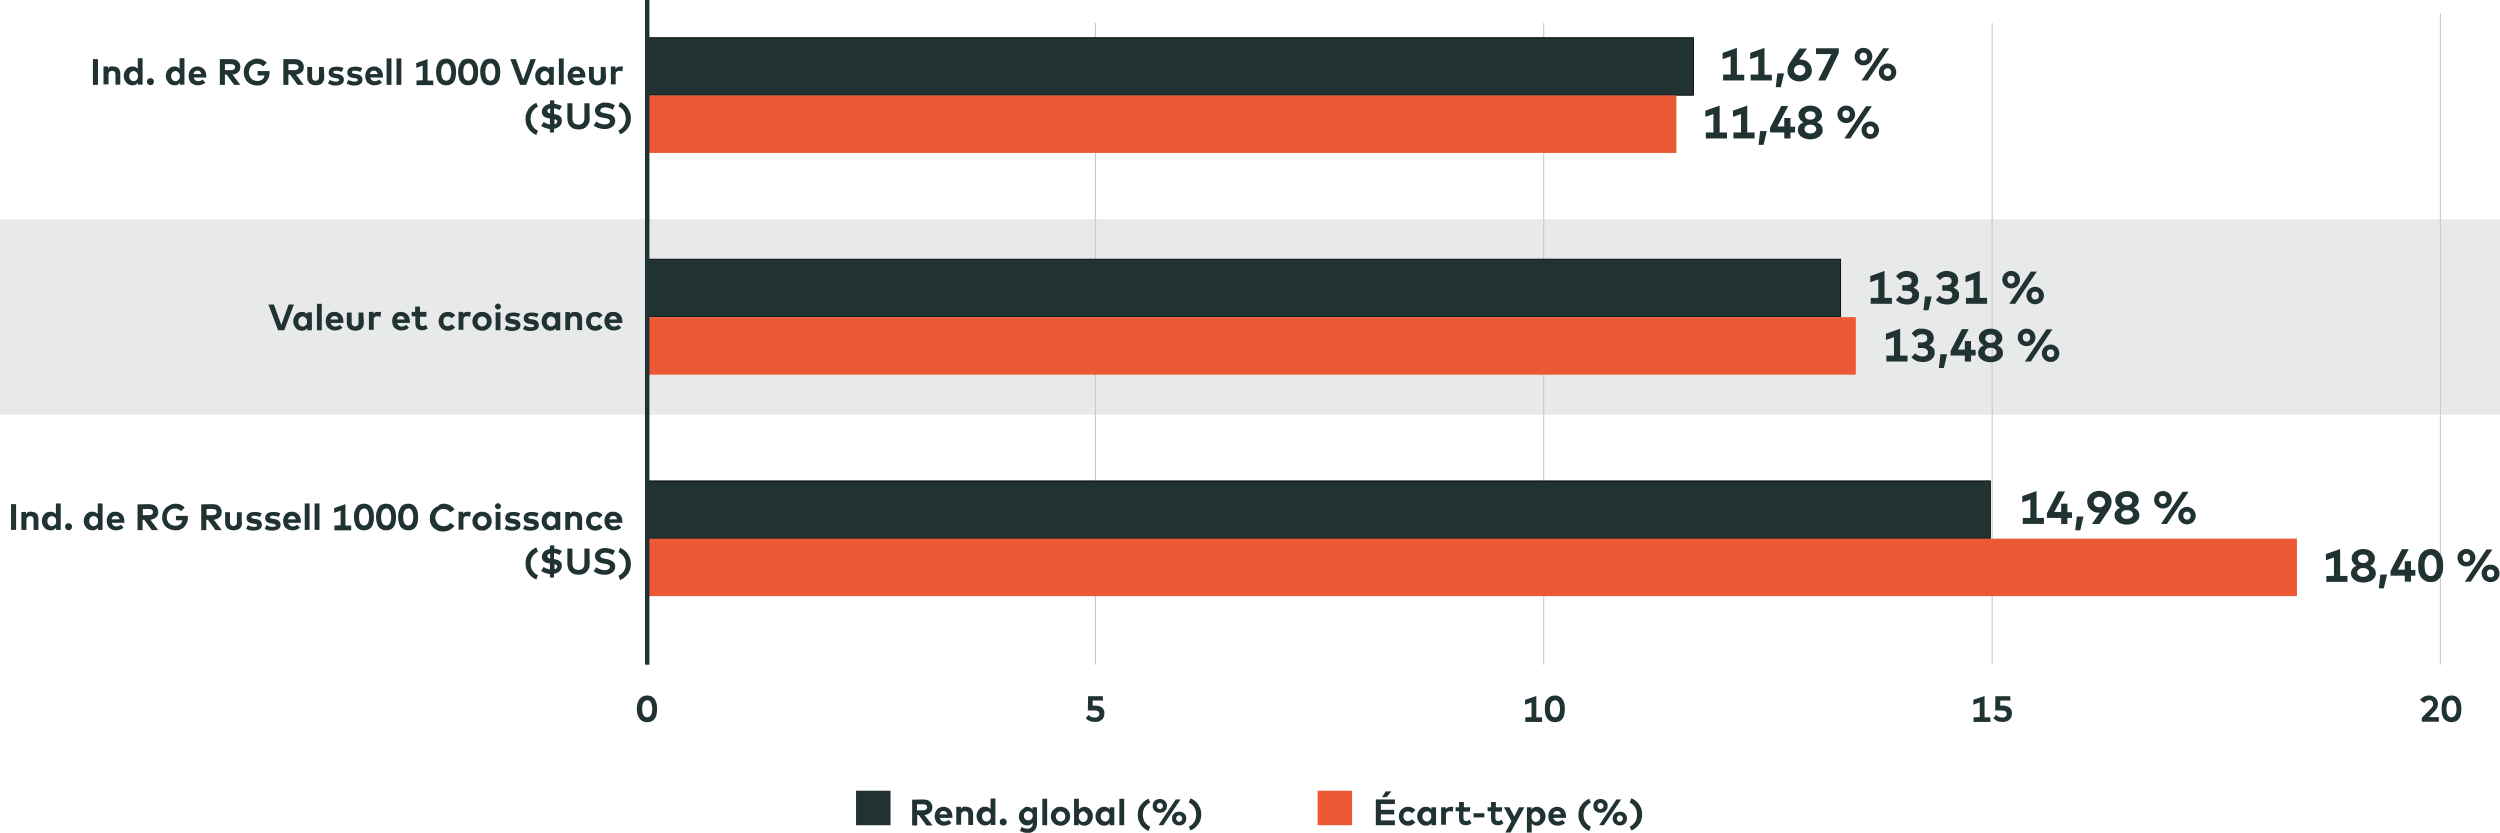 <?xml version="1.0" encoding="utf-8"?>
<!-- Generator: Adobe Illustrator 26.2.0, SVG Export Plug-In . SVG Version: 6.00 Build 0)  -->
<svg version="1.1" id="a" xmlns="http://www.w3.org/2000/svg" xmlns:xlink="http://www.w3.org/1999/xlink" x="0px" y="0px"
	 viewBox="0 0 1087 362.1" style="enable-background:new 0 0 1087 362.1;" xml:space="preserve">
<style type="text/css">
	.st0{fill:#E8EAEA;}
	.st1{fill:none;stroke:#C7CCCB;stroke-width:0.5;stroke-miterlimit:10;}
	.st2{fill:#203232;}
	.st3{fill:#EC5A35;}
	.st4{fill:#203232;stroke:#000000;stroke-width:0.37;stroke-miterlimit:10;}
	.st5{fill:none;stroke:#203232;stroke-width:1.94;stroke-miterlimit:10;}
</style>
<rect y="95.3" class="st0" width="1087" height="85"/>
<g>
	<line class="st1" x1="281.4" y1="289" x2="281.4" y2="281.9"/>
	<line class="st1" x1="476.3" y1="289" x2="476.3" y2="10"/>
	<line class="st1" x1="671.2" y1="289" x2="671.2" y2="10"/>
	<line class="st1" x1="866.2" y1="289" x2="866.2" y2="10"/>
	<line class="st1" x1="1061.1" y1="289" x2="1061.1" y2="5.9"/>
</g>
<g>
	<g>
		<path class="st2" d="M401.2,347.6c0.7,0,1.3,0.1,1.8,0.2c0.5,0.1,0.9,0.4,1.3,0.7s0.6,0.6,0.8,1.1c0.2,0.4,0.3,0.9,0.3,1.4
			c0,0.5-0.1,0.9-0.2,1.3c-0.1,0.4-0.4,0.7-0.7,1s-0.7,0.5-1.1,0.7s-0.9,0.3-1.4,0.4l3.5,4.5h-2.7l-3.3-4.5h-0.7v4.5h-2.2v-11.2
			L401.2,347.6L401.2,347.6z M398.7,349.6v2.7h2.5c0.6,0,1.1-0.1,1.4-0.3s0.5-0.6,0.5-1s-0.2-0.8-0.5-1s-0.8-0.3-1.4-0.3H398.7
			L398.7,349.6z"/>
		<path class="st2" d="M410.3,350.8c0.6,0,1.1,0.1,1.5,0.3s0.9,0.5,1.2,0.8s0.6,0.8,0.8,1.3s0.3,1,0.3,1.7c0,0.1,0,0.2,0,0.4
			s0,0.2,0,0.3h-5.5c0,0.3,0.1,0.5,0.3,0.7s0.3,0.4,0.4,0.5s0.4,0.2,0.6,0.3s0.5,0.1,0.7,0.1c0.3,0,0.7-0.1,1-0.2s0.7-0.3,0.9-0.5
			l1.2,1.3c-0.4,0.4-0.9,0.7-1.5,0.9s-1.2,0.3-1.8,0.3c-0.6,0-1.1-0.1-1.6-0.3c-0.5-0.2-0.9-0.5-1.3-0.8c-0.4-0.4-0.6-0.8-0.8-1.3
			c-0.2-0.5-0.3-1-0.3-1.7s0.1-1.2,0.3-1.7c0.2-0.5,0.5-0.9,0.8-1.3s0.8-0.6,1.2-0.8C409.2,350.9,409.7,350.8,410.3,350.8
			L410.3,350.8z M410.3,352.6c-0.5,0-0.9,0.1-1.2,0.4c-0.3,0.3-0.5,0.7-0.6,1.1h3.4c-0.1-0.5-0.3-0.9-0.6-1.1
			C411.1,352.8,410.7,352.6,410.3,352.6L410.3,352.6z"/>
		<path class="st2" d="M420.1,350.8c0.4,0,0.8,0.1,1.2,0.2s0.7,0.4,1,0.6c0.3,0.3,0.5,0.6,0.6,1c0.1,0.4,0.2,0.8,0.2,1.2v4.9H421
			v-4.3c0-0.6-0.1-1-0.4-1.3s-0.6-0.4-1.1-0.4c-0.2,0-0.4,0-0.6,0.1s-0.4,0.2-0.5,0.3s-0.3,0.3-0.4,0.5s-0.1,0.5-0.1,0.8v4.2h-2.1
			v-7.8h2v0.9c0.3-0.4,0.6-0.7,1-0.9S419.6,350.8,420.1,350.8L420.1,350.8z"/>
		<path class="st2" d="M428.5,350.8c0.5,0,1,0.1,1.3,0.3s0.7,0.4,0.9,0.7v-4.6h2.1v11.5h-2v-0.9c-0.3,0.3-0.6,0.6-1,0.8
			s-0.8,0.3-1.4,0.3s-1-0.1-1.5-0.3s-0.9-0.5-1.2-0.9s-0.6-0.8-0.8-1.3s-0.3-1-0.3-1.6s0.1-1.1,0.3-1.6s0.5-0.9,0.8-1.3
			c0.3-0.4,0.7-0.6,1.2-0.9S428,350.8,428.5,350.8L428.5,350.8z M428.9,352.8c-0.3,0-0.6,0.1-0.8,0.2s-0.5,0.3-0.6,0.5
			c-0.2,0.2-0.3,0.4-0.4,0.7c-0.1,0.3-0.1,0.5-0.1,0.8s0,0.6,0.1,0.8s0.2,0.5,0.4,0.7c0.2,0.2,0.4,0.3,0.6,0.5
			c0.2,0.1,0.5,0.2,0.8,0.2s0.6,0,0.8-0.2c0.2-0.1,0.5-0.3,0.6-0.5c0.2-0.2,0.3-0.4,0.4-0.7c0.1-0.3,0.1-0.5,0.1-0.9s0-0.6-0.1-0.9
			c-0.1-0.3-0.2-0.5-0.4-0.7s-0.4-0.3-0.6-0.5C429.5,352.8,429.2,352.8,428.9,352.8L428.9,352.8z"/>
		<path class="st2" d="M436.2,355.9c0.2,0,0.4,0,0.6,0.1c0.2,0.1,0.4,0.2,0.5,0.3c0.1,0.1,0.2,0.3,0.3,0.5c0.1,0.2,0.1,0.4,0.1,0.6
			s0,0.4-0.1,0.6s-0.2,0.4-0.3,0.5c-0.1,0.1-0.3,0.3-0.5,0.3s-0.4,0.1-0.6,0.1s-0.4,0-0.6-0.1s-0.4-0.2-0.5-0.3
			c-0.1-0.1-0.2-0.3-0.3-0.5s-0.1-0.4-0.1-0.6s0-0.4,0.1-0.6c0.1-0.2,0.2-0.4,0.3-0.5c0.1-0.1,0.3-0.2,0.5-0.3
			C435.8,355.9,436,355.9,436.2,355.9z"/>
		<path class="st2" d="M446.5,350.8c0.5,0,1,0.1,1.4,0.3s0.7,0.5,1,0.8V351h2v7.1c0,0.6-0.1,1.2-0.3,1.7s-0.5,0.9-0.8,1.3
			c-0.4,0.3-0.8,0.6-1.3,0.8c-0.5,0.2-1.1,0.3-1.7,0.3c-0.3,0-0.6,0-0.9-0.1s-0.6-0.1-0.9-0.2s-0.6-0.2-0.8-0.3s-0.5-0.2-0.7-0.4
			l0.7-1.7c0.4,0.3,0.8,0.5,1.2,0.6c0.4,0.1,0.9,0.2,1.3,0.2c0.3,0,0.6,0,0.9-0.1s0.5-0.2,0.7-0.4c0.2-0.2,0.4-0.4,0.5-0.6
			s0.2-0.5,0.2-0.9v-0.5c-0.3,0.3-0.6,0.6-1,0.8c-0.4,0.2-0.9,0.3-1.4,0.3c-0.5,0-0.9-0.1-1.4-0.3s-0.8-0.5-1.1-0.8
			s-0.6-0.8-0.8-1.2s-0.3-1-0.3-1.6s0.1-1.1,0.3-1.6c0.2-0.5,0.5-0.9,0.8-1.2s0.7-0.6,1.1-0.8C445.6,350.9,446,350.8,446.5,350.8
			L446.5,350.8z M447.1,352.7c-0.3,0-0.6,0-0.8,0.2c-0.2,0.1-0.5,0.2-0.6,0.4c-0.2,0.2-0.3,0.4-0.4,0.6s-0.1,0.5-0.1,0.8
			s0,0.5,0.1,0.8c0.1,0.2,0.2,0.5,0.4,0.6c0.2,0.2,0.4,0.3,0.6,0.4c0.2,0.1,0.5,0.2,0.8,0.2s0.5,0,0.8-0.2c0.2-0.1,0.5-0.2,0.6-0.4
			c0.2-0.2,0.3-0.4,0.4-0.6c0.1-0.2,0.1-0.5,0.1-0.8s0-0.6-0.1-0.8s-0.2-0.5-0.4-0.6c-0.2-0.2-0.4-0.3-0.6-0.4
			C447.6,352.8,447.4,352.7,447.1,352.7L447.1,352.7z"/>
		<path class="st2" d="M455.3,358.8h-2.1v-11.5h2.1V358.8z"/>
		<path class="st2" d="M461.1,350.8c0.6,0,1.2,0.1,1.7,0.3c0.5,0.2,1,0.5,1.3,0.9s0.7,0.8,0.9,1.3s0.3,1,0.3,1.6s-0.1,1.1-0.3,1.6
			c-0.2,0.5-0.5,0.9-0.9,1.3c-0.4,0.4-0.8,0.6-1.3,0.9c-0.5,0.2-1.1,0.3-1.7,0.3s-1.2-0.1-1.7-0.3s-1-0.5-1.3-0.9s-0.7-0.8-0.9-1.3
			c-0.2-0.5-0.3-1-0.3-1.6s0.1-1.1,0.3-1.6c0.2-0.5,0.5-0.9,0.9-1.3s0.8-0.6,1.3-0.9S460.5,350.8,461.1,350.8z M461.1,352.8
			c-0.3,0-0.6,0-0.8,0.2c-0.2,0.1-0.5,0.2-0.6,0.4s-0.3,0.4-0.4,0.7c-0.1,0.3-0.2,0.5-0.2,0.9s0,0.6,0.2,0.9s0.2,0.5,0.4,0.7
			s0.4,0.3,0.6,0.4s0.5,0.2,0.8,0.2s0.6,0,0.8-0.2c0.2-0.1,0.5-0.2,0.7-0.4s0.3-0.4,0.4-0.7s0.2-0.5,0.2-0.9s0-0.6-0.2-0.9
			c-0.1-0.3-0.2-0.5-0.4-0.7s-0.4-0.3-0.7-0.4C461.7,352.8,461.4,352.8,461.1,352.8z"/>
		<path class="st2" d="M471.4,350.8c0.5,0,1,0.1,1.5,0.3s0.9,0.5,1.2,0.9c0.3,0.4,0.6,0.8,0.8,1.3s0.3,1,0.3,1.6s-0.1,1.1-0.3,1.6
			s-0.5,0.9-0.8,1.3c-0.3,0.4-0.7,0.6-1.2,0.9s-1,0.3-1.5,0.3s-1-0.1-1.4-0.3s-0.7-0.5-1-0.8v0.9h-2v-11.5h2.1v4.6
			c0.3-0.3,0.6-0.5,0.9-0.7S470.9,350.8,471.4,350.8L471.4,350.8z M471,352.8c-0.3,0-0.6,0-0.8,0.2s-0.5,0.3-0.6,0.5
			s-0.3,0.4-0.4,0.7c-0.1,0.3-0.1,0.5-0.1,0.9s0,0.6,0.1,0.9c0.1,0.3,0.2,0.5,0.4,0.7s0.4,0.3,0.6,0.5c0.2,0.1,0.5,0.2,0.8,0.2
			s0.6-0.1,0.8-0.2c0.2-0.1,0.5-0.3,0.6-0.5c0.2-0.2,0.3-0.4,0.4-0.7s0.1-0.5,0.1-0.8s0-0.6-0.1-0.8c-0.1-0.3-0.2-0.5-0.4-0.7
			c-0.2-0.2-0.4-0.3-0.6-0.5C471.6,352.8,471.3,352.8,471,352.8L471,352.8z"/>
		<path class="st2" d="M484.5,358.8h-2v-0.9c-0.3,0.3-0.6,0.6-1,0.8s-0.8,0.3-1.4,0.3s-1-0.1-1.5-0.3s-0.9-0.5-1.2-0.9
			s-0.6-0.8-0.8-1.3s-0.3-1-0.3-1.6s0.1-1.1,0.3-1.6s0.5-0.9,0.8-1.3c0.3-0.4,0.7-0.6,1.2-0.9s1-0.3,1.5-0.3s1,0.1,1.4,0.3
			c0.4,0.2,0.7,0.5,1,0.8V351h2V358.8L484.5,358.8z M480.5,352.8c-0.3,0-0.6,0.1-0.8,0.2s-0.5,0.3-0.6,0.5c-0.2,0.2-0.3,0.4-0.4,0.7
			c-0.1,0.3-0.1,0.5-0.1,0.8s0,0.6,0.1,0.8s0.2,0.5,0.4,0.7c0.2,0.2,0.4,0.3,0.6,0.5c0.2,0.1,0.5,0.2,0.8,0.2s0.6,0,0.8-0.2
			c0.2-0.1,0.5-0.3,0.6-0.5c0.2-0.2,0.3-0.4,0.4-0.7c0.1-0.3,0.1-0.5,0.1-0.9s0-0.6-0.1-0.9c-0.1-0.3-0.2-0.5-0.4-0.7
			s-0.4-0.3-0.6-0.5C481.1,352.8,480.8,352.8,480.5,352.8L480.5,352.8z"/>
		<path class="st2" d="M488.8,358.8h-2.1v-11.5h2.1V358.8z"/>
		<path class="st2" d="M500.1,349c-0.5,0.2-1,0.5-1.4,0.9c-0.4,0.4-0.7,0.8-1,1.2c-0.3,0.5-0.5,0.9-0.6,1.5
			c-0.1,0.5-0.2,1.1-0.2,1.6s0.1,1.1,0.2,1.6c0.1,0.5,0.3,1,0.6,1.5s0.6,0.9,1,1.2c0.4,0.4,0.9,0.7,1.4,0.9l-0.7,1.9
			c-0.7-0.3-1.3-0.6-1.9-1.1s-1.1-1-1.5-1.6c-0.4-0.6-0.7-1.3-1-2c-0.2-0.7-0.3-1.5-0.3-2.3s0.1-1.6,0.3-2.3s0.5-1.4,1-2
			s0.9-1.1,1.5-1.6c0.6-0.5,1.2-0.8,1.9-1.1L500.1,349L500.1,349z"/>
		<path class="st2" d="M504.3,347.4c0.5,0,0.9,0.1,1.2,0.2c0.4,0.2,0.7,0.4,1,0.6c0.3,0.3,0.5,0.6,0.7,1s0.2,0.8,0.2,1.2
			s-0.1,0.9-0.2,1.2s-0.4,0.7-0.7,1s-0.6,0.5-1,0.6c-0.4,0.1-0.8,0.2-1.2,0.2s-0.9-0.1-1.2-0.2c-0.4-0.2-0.7-0.4-1-0.6
			c-0.3-0.3-0.5-0.6-0.7-1c-0.2-0.4-0.2-0.8-0.2-1.2s0.1-0.8,0.2-1.2s0.4-0.7,0.7-1s0.6-0.5,1-0.6
			C503.5,347.5,503.9,347.4,504.3,347.4z M504.3,349.1c-0.2,0-0.4,0-0.5,0.1s-0.3,0.2-0.4,0.3s-0.2,0.3-0.3,0.4s-0.1,0.4-0.1,0.5
			s0,0.4,0.1,0.6c0.1,0.2,0.2,0.3,0.3,0.4s0.3,0.2,0.4,0.3c0.2,0.1,0.3,0.1,0.5,0.1s0.4,0,0.5-0.1c0.2-0.1,0.3-0.2,0.4-0.3
			s0.2-0.3,0.3-0.4s0.1-0.4,0.1-0.6s0-0.4-0.1-0.5c-0.1-0.2-0.2-0.3-0.3-0.4s-0.3-0.2-0.4-0.3C504.7,349.1,504.5,349.1,504.3,349.1z
			 M505.8,358.8h-2.1l7.5-11.2h2.1L505.8,358.8z M512.7,352.9c0.5,0,0.9,0.1,1.2,0.2s0.7,0.4,1,0.6c0.3,0.3,0.5,0.6,0.7,1
			c0.2,0.4,0.2,0.8,0.2,1.2s-0.1,0.8-0.2,1.2c-0.2,0.4-0.4,0.7-0.7,1c-0.3,0.3-0.6,0.5-1,0.6c-0.4,0.2-0.8,0.2-1.2,0.2
			s-0.9-0.1-1.2-0.2c-0.4-0.1-0.7-0.4-1-0.6c-0.3-0.3-0.5-0.6-0.7-1s-0.2-0.8-0.2-1.2s0.1-0.8,0.2-1.2s0.4-0.7,0.7-1s0.6-0.5,1-0.6
			C511.9,353,512.3,352.9,512.7,352.9L512.7,352.9z M512.7,354.5c-0.2,0-0.4,0-0.5,0.1c-0.2,0.1-0.3,0.2-0.4,0.3s-0.2,0.3-0.3,0.4
			s-0.1,0.4-0.1,0.6s0,0.4,0.1,0.6c0.1,0.2,0.2,0.3,0.3,0.4c0.1,0.1,0.3,0.2,0.4,0.3s0.3,0.1,0.5,0.1s0.4,0,0.5-0.1
			c0.2-0.1,0.3-0.2,0.4-0.3s0.2-0.3,0.3-0.4s0.1-0.4,0.1-0.6s0-0.4-0.1-0.6c-0.1-0.2-0.2-0.3-0.3-0.4c-0.1-0.1-0.3-0.2-0.4-0.3
			S512.9,354.5,512.7,354.5z"/>
		<path class="st2" d="M516.9,359.4c0.5-0.2,1-0.5,1.4-0.9c0.4-0.4,0.7-0.8,1-1.2c0.3-0.5,0.5-0.9,0.6-1.5c0.1-0.5,0.2-1.1,0.2-1.6
			s-0.1-1.1-0.2-1.6c-0.1-0.5-0.3-1-0.6-1.5c-0.3-0.5-0.6-0.9-1-1.2c-0.4-0.4-0.8-0.7-1.4-0.9l0.7-1.9c0.7,0.3,1.3,0.6,1.9,1.1
			c0.6,0.5,1.1,1,1.5,1.6c0.4,0.6,0.7,1.3,1,2c0.2,0.7,0.3,1.5,0.3,2.3s-0.1,1.6-0.3,2.3c-0.2,0.7-0.5,1.4-1,2
			c-0.4,0.6-0.9,1.1-1.5,1.6c-0.6,0.5-1.2,0.8-1.9,1.1L516.9,359.4L516.9,359.4z"/>
	</g>
	<rect x="372.2" y="343.8" class="st2" width="15" height="15"/>
	<g>
		<path class="st2" d="M606.6,358.8h-8.4v-11.2h8.3v2h-6.1v2.5h5.8v2h-5.8v2.6h6.1V358.8L606.6,358.8z M600.9,346.6l1.6-2.5h2.5
			l-2.1,2.5H600.9L600.9,346.6z"/>
		<path class="st2" d="M612.3,350.8c0.7,0,1.2,0.1,1.8,0.4s1,0.6,1.3,1.1l-1.5,1.3c-0.2-0.3-0.5-0.5-0.8-0.6
			c-0.3-0.1-0.6-0.2-0.9-0.2c-0.3,0-0.5,0-0.8,0.1c-0.2,0.1-0.4,0.2-0.6,0.4s-0.3,0.4-0.4,0.7c-0.1,0.3-0.2,0.6-0.2,0.9
			s0,0.6,0.2,0.9c0.1,0.3,0.2,0.5,0.4,0.7c0.2,0.2,0.4,0.3,0.6,0.4c0.2,0.1,0.5,0.1,0.8,0.1c0.3,0,0.6-0.1,0.9-0.2
			c0.3-0.1,0.5-0.3,0.8-0.6l1.5,1.3c-0.4,0.5-0.8,0.8-1.3,1.1c-0.5,0.2-1.1,0.4-1.8,0.4s-1.2-0.1-1.7-0.3s-0.9-0.5-1.3-0.9
			s-0.6-0.8-0.8-1.3s-0.3-1-0.3-1.6s0.1-1.1,0.3-1.6s0.5-0.9,0.8-1.3c0.4-0.4,0.8-0.6,1.3-0.9C611.1,350.9,611.6,350.8,612.3,350.8
			L612.3,350.8z"/>
		<path class="st2" d="M624.4,358.8h-2v-0.9c-0.3,0.3-0.6,0.6-1,0.8s-0.8,0.3-1.4,0.3s-1-0.1-1.5-0.3s-0.9-0.5-1.2-0.9
			s-0.6-0.8-0.8-1.3s-0.3-1-0.3-1.6s0.1-1.1,0.3-1.6s0.5-0.9,0.8-1.3c0.3-0.4,0.7-0.6,1.2-0.9s1-0.3,1.5-0.3s1,0.1,1.4,0.3
			c0.4,0.2,0.7,0.5,1,0.8V351h2V358.8L624.4,358.8z M620.4,352.8c-0.3,0-0.6,0.1-0.8,0.2s-0.5,0.3-0.6,0.5c-0.2,0.2-0.3,0.4-0.4,0.7
			c-0.1,0.3-0.1,0.5-0.1,0.8s0,0.6,0.1,0.8s0.2,0.5,0.4,0.7c0.2,0.2,0.4,0.3,0.6,0.5c0.2,0.1,0.5,0.2,0.8,0.2s0.6,0,0.8-0.2
			c0.2-0.1,0.5-0.3,0.6-0.5c0.2-0.2,0.3-0.4,0.4-0.7c0.1-0.3,0.1-0.5,0.1-0.9s0-0.6-0.1-0.9c-0.1-0.3-0.2-0.5-0.4-0.7
			s-0.4-0.3-0.6-0.5C621,352.8,620.7,352.8,620.4,352.8L620.4,352.8z"/>
		<path class="st2" d="M630.8,350.8c0.2,0,0.4,0,0.6,0s0.3,0.1,0.5,0.1l-0.3,2.1c-0.2-0.1-0.4-0.1-0.6-0.2s-0.5-0.1-0.7-0.1
			c-0.2,0-0.5,0-0.7,0.1c-0.2,0.1-0.4,0.2-0.5,0.3c-0.1,0.1-0.3,0.3-0.3,0.5c-0.1,0.2-0.1,0.5-0.1,0.8v4.2h-2.1V351h2v0.9
			c0.2-0.4,0.5-0.6,0.9-0.8S630.3,350.8,630.8,350.8L630.8,350.8z"/>
		<path class="st2" d="M639.1,352.9h-2.8v2.8c0,0.2,0,0.4,0.1,0.6s0.1,0.3,0.2,0.4s0.2,0.2,0.4,0.2s0.3,0.1,0.5,0.1
			c0.2,0,0.5,0,0.8-0.2c0.2-0.1,0.5-0.2,0.7-0.4l0.8,1.6c-0.3,0.2-0.7,0.4-1.1,0.6c-0.4,0.2-0.9,0.2-1.4,0.2c-1,0-1.7-0.3-2.2-0.8
			s-0.7-1.3-0.7-2.3v-3h-1.5V351h1.5v-2.3h2.1v2.3h2.8L639.1,352.9L639.1,352.9z"/>
		<path class="st2" d="M645.4,355.4h-4.7v-1.8h4.7V355.4z"/>
		<path class="st2" d="M653,352.9h-2.8v2.8c0,0.2,0,0.4,0.1,0.6s0.1,0.3,0.2,0.4c0.1,0.1,0.2,0.2,0.4,0.2c0.1,0,0.3,0.1,0.5,0.1
			c0.2,0,0.5,0,0.8-0.2c0.2-0.1,0.5-0.2,0.7-0.4l0.8,1.6c-0.3,0.2-0.7,0.4-1.1,0.6c-0.4,0.2-0.9,0.2-1.4,0.2c-1,0-1.7-0.3-2.2-0.8
			s-0.7-1.3-0.7-2.3v-3h-1.5V351h1.5v-2.3h2.1v2.3h2.8L653,352.9L653,352.9z"/>
		<path class="st2" d="M656.8,362h-2.3l2.7-4.9l-3.3-6.1h2.4l2.1,4l2.1-4h2.3L656.8,362z"/>
		<path class="st2" d="M668.2,350.8c0.5,0,1,0.1,1.5,0.3s0.9,0.5,1.2,0.9c0.3,0.4,0.6,0.8,0.8,1.3s0.3,1,0.3,1.6s-0.1,1.1-0.3,1.6
			s-0.5,0.9-0.8,1.3s-0.7,0.6-1.2,0.9s-1,0.3-1.5,0.3s-1-0.1-1.3-0.3c-0.4-0.2-0.7-0.4-0.9-0.7v4h-2.1v-11h2v0.9
			c0.3-0.3,0.6-0.6,1-0.8S667.7,350.8,668.2,350.8L668.2,350.8z M667.8,352.8c-0.3,0-0.6,0-0.8,0.2c-0.2,0.1-0.5,0.3-0.6,0.5
			s-0.3,0.4-0.4,0.7c-0.1,0.3-0.1,0.5-0.1,0.9s0,0.6,0.1,0.9c0.1,0.3,0.2,0.5,0.4,0.7s0.4,0.3,0.6,0.5c0.2,0.1,0.5,0.2,0.8,0.2
			s0.6-0.1,0.8-0.2c0.2-0.1,0.5-0.3,0.6-0.5c0.2-0.2,0.3-0.4,0.4-0.7c0.1-0.3,0.1-0.5,0.1-0.8s0-0.6-0.1-0.8
			c-0.1-0.3-0.2-0.5-0.4-0.7c-0.2-0.2-0.4-0.3-0.6-0.5S668.2,352.8,667.8,352.8L667.8,352.8z"/>
		<path class="st2" d="M677.1,350.8c0.6,0,1.1,0.1,1.5,0.3c0.5,0.2,0.9,0.5,1.2,0.8s0.6,0.8,0.8,1.3s0.3,1,0.3,1.7
			c0,0.1,0,0.2,0,0.4s0,0.2,0,0.3h-5.5c0,0.3,0.1,0.5,0.3,0.7s0.3,0.4,0.4,0.5s0.4,0.2,0.6,0.3s0.5,0.1,0.7,0.1c0.3,0,0.7-0.1,1-0.2
			s0.7-0.3,0.9-0.5l1.2,1.3c-0.4,0.4-0.9,0.7-1.5,0.9s-1.2,0.3-1.8,0.3c-0.6,0-1.1-0.1-1.6-0.3c-0.5-0.2-0.9-0.5-1.3-0.8
			c-0.3-0.4-0.6-0.8-0.8-1.3s-0.3-1-0.3-1.7s0.1-1.2,0.3-1.7s0.5-0.9,0.8-1.3c0.3-0.4,0.8-0.6,1.2-0.8
			C676,350.9,676.6,350.8,677.1,350.8L677.1,350.8z M677.1,352.6c-0.5,0-0.9,0.1-1.2,0.4c-0.3,0.3-0.5,0.7-0.6,1.1h3.4
			c-0.1-0.5-0.3-0.9-0.6-1.1C677.9,352.8,677.6,352.6,677.1,352.6L677.1,352.6z"/>
		<path class="st2" d="M691.7,349c-0.5,0.2-1,0.5-1.4,0.9c-0.4,0.4-0.7,0.8-1,1.2c-0.3,0.5-0.5,0.9-0.6,1.5
			c-0.1,0.5-0.2,1.1-0.2,1.6s0.1,1.1,0.2,1.6s0.3,1,0.6,1.5c0.3,0.5,0.6,0.9,1,1.2c0.4,0.4,0.8,0.7,1.4,0.9l-0.7,1.9
			c-0.7-0.3-1.3-0.6-1.9-1.1s-1.1-1-1.5-1.6c-0.4-0.6-0.7-1.3-1-2c-0.2-0.7-0.3-1.5-0.3-2.3s0.1-1.6,0.3-2.3c0.2-0.7,0.5-1.4,1-2
			c0.4-0.6,0.9-1.1,1.5-1.6c0.6-0.5,1.2-0.8,1.9-1.1L691.7,349L691.7,349z"/>
		<path class="st2" d="M695.9,347.4c0.5,0,0.9,0.1,1.2,0.2c0.4,0.2,0.7,0.4,1,0.6c0.3,0.3,0.5,0.6,0.7,1s0.2,0.8,0.2,1.2
			s-0.1,0.9-0.2,1.2s-0.4,0.7-0.7,1c-0.3,0.3-0.6,0.5-1,0.6c-0.4,0.1-0.8,0.2-1.2,0.2s-0.9-0.1-1.2-0.2c-0.4-0.2-0.7-0.4-1-0.6
			c-0.3-0.3-0.5-0.6-0.7-1c-0.2-0.4-0.2-0.8-0.2-1.2s0.1-0.8,0.2-1.2s0.4-0.7,0.7-1c0.3-0.3,0.6-0.5,1-0.6
			C695.1,347.5,695.5,347.4,695.9,347.4z M695.9,349.1c-0.2,0-0.4,0-0.5,0.1s-0.3,0.2-0.4,0.3s-0.2,0.3-0.3,0.4s-0.1,0.4-0.1,0.5
			s0,0.4,0.1,0.6c0.1,0.2,0.2,0.3,0.3,0.4c0.1,0.1,0.3,0.2,0.4,0.3s0.3,0.1,0.5,0.1s0.4,0,0.5-0.1c0.2-0.1,0.3-0.2,0.4-0.3
			s0.2-0.3,0.3-0.4s0.1-0.4,0.1-0.6s0-0.4-0.1-0.5c-0.1-0.2-0.2-0.3-0.3-0.4s-0.3-0.2-0.4-0.3S696.1,349.1,695.9,349.1z
			 M697.4,358.8h-2.1l7.5-11.2h2.1L697.4,358.8L697.4,358.8z M704.3,352.9c0.5,0,0.9,0.1,1.2,0.2c0.4,0.1,0.7,0.4,1,0.6
			c0.3,0.3,0.5,0.6,0.7,1c0.2,0.4,0.2,0.8,0.2,1.2s-0.1,0.8-0.2,1.2c-0.2,0.4-0.4,0.7-0.7,1c-0.3,0.3-0.6,0.5-1,0.6
			c-0.4,0.2-0.8,0.2-1.2,0.2s-0.9-0.1-1.2-0.2c-0.4-0.1-0.7-0.4-1-0.6c-0.3-0.3-0.5-0.6-0.7-1s-0.2-0.8-0.2-1.2s0.1-0.8,0.2-1.2
			s0.4-0.7,0.7-1c0.3-0.3,0.6-0.5,1-0.6C703.5,353,703.9,352.9,704.3,352.9L704.3,352.9z M704.3,354.5c-0.2,0-0.4,0-0.5,0.1
			s-0.3,0.2-0.4,0.3s-0.2,0.3-0.3,0.4s-0.1,0.4-0.1,0.6s0,0.4,0.1,0.6s0.2,0.3,0.3,0.4c0.1,0.1,0.3,0.2,0.4,0.3s0.3,0.1,0.5,0.1
			s0.4,0,0.5-0.1c0.2-0.1,0.3-0.2,0.4-0.3s0.2-0.3,0.3-0.4s0.1-0.4,0.1-0.6s0-0.4-0.1-0.6s-0.2-0.3-0.3-0.4
			c-0.1-0.1-0.3-0.2-0.4-0.3S704.5,354.5,704.3,354.5z"/>
		<path class="st2" d="M708.6,359.4c0.5-0.2,1-0.5,1.4-0.9c0.4-0.4,0.7-0.8,1-1.2c0.3-0.5,0.5-0.9,0.6-1.5s0.2-1.1,0.2-1.6
			s-0.1-1.1-0.2-1.6c-0.1-0.5-0.3-1-0.6-1.5c-0.3-0.5-0.6-0.9-1-1.2c-0.4-0.4-0.8-0.7-1.4-0.9l0.7-1.9c0.7,0.3,1.3,0.6,1.9,1.1
			c0.6,0.5,1.1,1,1.5,1.6c0.4,0.6,0.7,1.3,1,2c0.2,0.7,0.3,1.5,0.3,2.3s-0.1,1.6-0.3,2.3c-0.2,0.7-0.5,1.4-1,2
			c-0.4,0.6-0.9,1.1-1.5,1.6c-0.6,0.5-1.2,0.8-1.9,1.1L708.6,359.4L708.6,359.4z"/>
	</g>
	<rect x="572.9" y="343.8" class="st3" width="15" height="15"/>
</g>
<g>
	<path class="st2" d="M281.4,302.4c0.6,0,1.1,0.1,1.7,0.3c0.5,0.2,1,0.6,1.4,1.1c0.4,0.5,0.7,1.1,0.9,1.8s0.3,1.6,0.3,2.6
		s-0.1,1.9-0.3,2.7s-0.5,1.3-0.9,1.8c-0.4,0.5-0.9,0.8-1.4,1s-1.1,0.3-1.7,0.3s-1.2-0.1-1.7-0.3s-1-0.6-1.4-1s-0.7-1.1-1-1.8
		s-0.4-1.6-0.4-2.7s0.1-1.9,0.4-2.7s0.5-1.3,1-1.8s0.9-0.8,1.4-1S280.8,302.4,281.4,302.4z M281.4,304.5c-0.3,0-0.6,0.1-0.8,0.2
		c-0.3,0.1-0.5,0.3-0.7,0.6s-0.4,0.7-0.5,1.1s-0.2,1.1-0.2,1.8s0.1,1.3,0.2,1.8s0.3,0.9,0.5,1.1s0.4,0.5,0.7,0.6
		c0.3,0.1,0.5,0.2,0.8,0.2s0.5-0.1,0.8-0.2c0.3-0.1,0.5-0.3,0.7-0.6c0.2-0.3,0.4-0.7,0.5-1.1s0.2-1.1,0.2-1.8c0-0.7-0.1-1.2-0.2-1.7
		c-0.1-0.5-0.3-0.9-0.5-1.2c-0.2-0.3-0.4-0.5-0.7-0.7C282,304.5,281.7,304.5,281.4,304.5L281.4,304.5z"/>
	<path class="st2" d="M479.6,304.6h-4.5l0,2.2h1.3c0.6,0,1.2,0.1,1.7,0.3s0.9,0.4,1.2,0.7c0.3,0.3,0.6,0.7,0.7,1.1
		c0.2,0.4,0.2,0.9,0.2,1.3c0,0.6-0.1,1.1-0.3,1.6c-0.2,0.5-0.5,0.9-0.9,1.2s-0.8,0.6-1.3,0.7c-0.5,0.2-1,0.2-1.6,0.2
		c-0.8,0-1.6-0.1-2.3-0.4c-0.7-0.3-1.2-0.7-1.7-1.2l1.2-1.5c0.1,0.2,0.3,0.3,0.5,0.5c0.2,0.1,0.4,0.3,0.7,0.4
		c0.2,0.1,0.5,0.2,0.8,0.2s0.5,0.1,0.8,0.1c0.3,0,0.6,0,0.8-0.1c0.2-0.1,0.4-0.2,0.6-0.4s0.3-0.3,0.4-0.5c0.1-0.2,0.1-0.4,0.1-0.6
		c0-0.2,0-0.4-0.1-0.6c-0.1-0.2-0.2-0.4-0.4-0.5c-0.2-0.1-0.4-0.3-0.7-0.3s-0.7-0.1-1.1-0.1h-2.7l0.1-6.2h6.4L479.6,304.6
		L479.6,304.6z"/>
	<g>
		<path class="st2" d="M665.9,311.8v-6.4l-2.8,1v-2.1l4.9-1.7v9.3h2.5v2h-7.3v-2L665.9,311.8L665.9,311.8z"/>
		<path class="st2" d="M676.1,302.4c0.6,0,1.2,0.1,1.7,0.3c0.5,0.2,1,0.6,1.4,1.1s0.7,1.1,0.9,1.8s0.3,1.6,0.3,2.6s-0.1,1.9-0.3,2.7
			s-0.5,1.3-0.9,1.8s-0.8,0.8-1.4,1s-1.1,0.3-1.7,0.3s-1.2-0.1-1.7-0.3s-1-0.6-1.4-1s-0.7-1.1-1-1.8c-0.2-0.7-0.3-1.6-0.3-2.7
			s0.1-1.9,0.3-2.7s0.5-1.3,1-1.8s0.9-0.8,1.4-1S675.5,302.4,676.1,302.4z M676.1,304.5c-0.3,0-0.6,0.1-0.8,0.2
			c-0.3,0.1-0.5,0.3-0.7,0.6s-0.4,0.7-0.5,1.1s-0.2,1.1-0.2,1.8s0.1,1.3,0.2,1.8s0.3,0.9,0.5,1.1c0.2,0.3,0.4,0.5,0.7,0.6
			c0.3,0.1,0.5,0.2,0.8,0.2s0.5-0.1,0.8-0.2c0.3-0.1,0.5-0.3,0.7-0.6s0.3-0.7,0.5-1.1c0.1-0.5,0.2-1.1,0.2-1.8
			c0-0.7-0.1-1.2-0.2-1.7c-0.1-0.5-0.3-0.9-0.5-1.2c-0.2-0.3-0.4-0.5-0.7-0.7S676.3,304.5,676.1,304.5L676.1,304.5z"/>
	</g>
	<g>
		<path class="st2" d="M860.8,311.8v-6.4l-2.8,1v-2.1l4.9-1.7v9.3h2.5v2h-7.3v-2L860.8,311.8L860.8,311.8z"/>
		<path class="st2" d="M874.2,304.6h-4.5l0,2.2h1.3c0.7,0,1.2,0.1,1.7,0.3s0.9,0.4,1.2,0.7c0.3,0.3,0.6,0.7,0.7,1.1
			c0.2,0.4,0.2,0.9,0.2,1.3c0,0.6-0.1,1.1-0.3,1.6c-0.2,0.5-0.5,0.9-0.9,1.2c-0.4,0.3-0.8,0.6-1.3,0.7c-0.5,0.2-1,0.2-1.6,0.2
			c-0.8,0-1.6-0.1-2.3-0.4c-0.7-0.3-1.2-0.7-1.7-1.2l1.2-1.5c0.2,0.2,0.3,0.3,0.5,0.5c0.2,0.1,0.4,0.3,0.7,0.4
			c0.2,0.1,0.5,0.2,0.8,0.2s0.5,0.1,0.8,0.1c0.3,0,0.6,0,0.8-0.1c0.2-0.1,0.4-0.2,0.6-0.4c0.2-0.1,0.3-0.3,0.3-0.5
			c0.1-0.2,0.1-0.4,0.1-0.6c0-0.2,0-0.4-0.1-0.6s-0.2-0.4-0.4-0.5c-0.2-0.1-0.4-0.3-0.7-0.3c-0.3-0.1-0.7-0.1-1.1-0.1h-2.7l0.1-6.2
			h6.4L874.2,304.6L874.2,304.6z"/>
	</g>
	<g>
		<path class="st2" d="M1052.2,304.3c0.2-0.2,0.3-0.4,0.6-0.6c0.2-0.2,0.5-0.4,0.8-0.6s0.7-0.4,1.1-0.5c0.4-0.1,0.9-0.2,1.4-0.2
			c0.6,0,1.1,0.1,1.6,0.3c0.5,0.2,0.9,0.4,1.2,0.7s0.6,0.7,0.8,1.1s0.3,0.9,0.3,1.5c0,0.3,0,0.7-0.1,1s-0.2,0.6-0.3,0.8
			s-0.3,0.5-0.5,0.8s-0.4,0.5-0.6,0.7l-2.4,2.5h4.3v2h-7.4v-1.7l4-4.1c0.3-0.3,0.5-0.6,0.7-0.9c0.2-0.3,0.2-0.6,0.2-1
			c0-0.2,0-0.5-0.1-0.7s-0.2-0.4-0.3-0.5s-0.3-0.3-0.5-0.4c-0.2-0.1-0.4-0.1-0.7-0.1s-0.5,0-0.7,0.1s-0.4,0.2-0.6,0.3
			c-0.2,0.1-0.3,0.2-0.5,0.4c-0.2,0.1-0.3,0.3-0.4,0.5L1052.2,304.3L1052.2,304.3z"/>
		<path class="st2" d="M1065.9,302.4c0.6,0,1.2,0.1,1.7,0.3c0.5,0.2,1,0.6,1.4,1.1s0.7,1.1,0.9,1.8s0.3,1.6,0.3,2.6
			s-0.1,1.9-0.3,2.7s-0.5,1.3-0.9,1.8s-0.8,0.8-1.4,1s-1.1,0.3-1.7,0.3s-1.2-0.1-1.7-0.3s-1-0.6-1.4-1s-0.7-1.1-0.9-1.8
			c-0.2-0.7-0.3-1.6-0.3-2.7s0.1-1.9,0.3-2.7s0.6-1.3,0.9-1.8c0.4-0.5,0.9-0.8,1.4-1S1065.3,302.4,1065.9,302.4z M1065.9,304.5
			c-0.3,0-0.6,0.1-0.8,0.2c-0.3,0.1-0.5,0.3-0.7,0.6s-0.4,0.7-0.5,1.1s-0.2,1.1-0.2,1.8s0.1,1.3,0.2,1.8s0.3,0.9,0.5,1.1
			s0.4,0.5,0.7,0.6c0.3,0.1,0.5,0.2,0.8,0.2s0.5-0.1,0.8-0.2c0.3-0.1,0.5-0.3,0.7-0.6c0.2-0.3,0.3-0.7,0.5-1.1
			c0.1-0.5,0.2-1.1,0.2-1.8c0-0.7-0.1-1.2-0.2-1.7c-0.1-0.5-0.3-0.9-0.5-1.2c-0.2-0.3-0.4-0.5-0.7-0.7S1066.2,304.5,1065.9,304.5
			L1065.9,304.5z"/>
	</g>
</g>
<rect x="281.4" y="209.1" class="st4" width="584" height="25"/>
<rect x="281.4" y="16.4" class="st4" width="454.9" height="25"/>
<rect x="281.4" y="234.2" class="st3" width="717.3" height="25"/>
<g>
	<rect x="281.4" y="112.7" class="st4" width="518.9" height="25"/>
	<rect x="281.4" y="137.9" class="st3" width="525.5" height="25"/>
</g>
<rect x="281.4" y="41.5" class="st3" width="447.5" height="25"/>
<g>
	<path class="st2" d="M42.6,36.9h-2.2V25.7h2.2V36.9z"/>
	<path class="st2" d="M49.3,28.9c0.4,0,0.8,0.1,1.2,0.2s0.7,0.4,1,0.6c0.3,0.3,0.5,0.6,0.6,1c0.2,0.4,0.2,0.8,0.2,1.2v4.9h-2.1v-4.3
		c0-0.6-0.1-1-0.4-1.3c-0.3-0.3-0.6-0.4-1.1-0.4c-0.2,0-0.4,0-0.6,0.1c-0.2,0.1-0.4,0.2-0.5,0.3s-0.3,0.3-0.3,0.5s-0.1,0.5-0.1,0.8
		v4.2H45v-7.8h2v0.9c0.3-0.4,0.6-0.7,1-0.9S48.9,29,49.3,28.9L49.3,28.9z"/>
	<path class="st2" d="M57.7,28.9c0.5,0,1,0.1,1.3,0.3s0.7,0.4,0.9,0.7v-4.6h2.1v11.5h-2V36c-0.3,0.3-0.6,0.6-1,0.8s-0.8,0.3-1.4,0.3
		s-1-0.1-1.5-0.3c-0.5-0.2-0.9-0.5-1.2-0.9c-0.3-0.4-0.6-0.8-0.8-1.3c-0.2-0.5-0.3-1-0.3-1.6s0.1-1.1,0.3-1.6s0.5-0.9,0.8-1.3
		s0.7-0.6,1.2-0.9C56.7,29,57.2,28.9,57.7,28.9L57.7,28.9z M58.1,30.9c-0.3,0-0.6,0.1-0.8,0.2c-0.2,0.1-0.5,0.3-0.6,0.5
		s-0.3,0.4-0.4,0.7s-0.1,0.5-0.1,0.8s0,0.6,0.1,0.8s0.2,0.5,0.4,0.7c0.2,0.2,0.4,0.3,0.6,0.5c0.2,0.1,0.5,0.2,0.8,0.2s0.6,0,0.8-0.2
		s0.5-0.3,0.6-0.5c0.2-0.2,0.3-0.4,0.4-0.7c0.1-0.3,0.1-0.5,0.1-0.8s0-0.6-0.1-0.8c-0.1-0.3-0.2-0.5-0.4-0.7s-0.4-0.3-0.6-0.5
		C58.7,30.9,58.4,30.9,58.1,30.9L58.1,30.9z"/>
	<path class="st2" d="M65.4,34c0.2,0,0.4,0,0.6,0.1c0.2,0.1,0.3,0.2,0.5,0.3s0.2,0.3,0.3,0.5c0.1,0.2,0.1,0.4,0.1,0.6s0,0.4-0.1,0.6
		s-0.2,0.4-0.3,0.5c-0.1,0.1-0.3,0.3-0.5,0.3c-0.2,0.1-0.4,0.1-0.6,0.1s-0.4,0-0.6-0.1c-0.2-0.1-0.3-0.2-0.5-0.3
		c-0.1-0.1-0.2-0.3-0.3-0.5s-0.1-0.4-0.1-0.6s0-0.4,0.1-0.6c0.1-0.2,0.2-0.3,0.3-0.5s0.3-0.2,0.5-0.3C65,34,65.2,34,65.4,34z"/>
	<path class="st2" d="M75.9,28.9c0.5,0,1,0.1,1.3,0.3c0.4,0.2,0.7,0.4,0.9,0.7v-4.6h2.1v11.5h-2V36c-0.3,0.3-0.6,0.6-0.9,0.8
		s-0.8,0.3-1.4,0.3s-1-0.1-1.5-0.3c-0.5-0.2-0.9-0.5-1.2-0.9c-0.3-0.4-0.6-0.8-0.8-1.3s-0.3-1-0.3-1.6s0.1-1.1,0.3-1.6
		s0.4-0.9,0.8-1.3s0.7-0.6,1.2-0.9C74.9,29,75.4,28.9,75.9,28.9L75.9,28.9z M76.3,30.9c-0.3,0-0.6,0.1-0.8,0.2
		c-0.2,0.1-0.5,0.3-0.6,0.5s-0.3,0.4-0.4,0.7s-0.1,0.5-0.1,0.8s0.1,0.6,0.1,0.8s0.2,0.5,0.4,0.7c0.2,0.2,0.4,0.3,0.6,0.5
		c0.2,0.1,0.5,0.2,0.8,0.2s0.6,0,0.8-0.2s0.5-0.3,0.6-0.5c0.2-0.2,0.3-0.4,0.4-0.7c0.1-0.3,0.1-0.5,0.1-0.8s-0.1-0.6-0.1-0.8
		c-0.1-0.3-0.2-0.5-0.4-0.7s-0.4-0.3-0.6-0.5C76.9,30.9,76.6,30.9,76.3,30.9L76.3,30.9z"/>
	<path class="st2" d="M85.9,28.9c0.6,0,1.1,0.1,1.5,0.3s0.9,0.5,1.2,0.8s0.6,0.8,0.8,1.3s0.3,1,0.3,1.7c0,0.1,0,0.2,0,0.4
		c0,0.1,0,0.2,0,0.3h-5.5c0.1,0.3,0.1,0.5,0.3,0.7s0.3,0.4,0.4,0.5s0.4,0.2,0.6,0.3s0.4,0.1,0.7,0.1c0.3,0,0.7-0.1,1-0.2
		c0.3-0.1,0.7-0.3,0.9-0.5l1.2,1.3c-0.4,0.4-0.9,0.7-1.5,0.9c-0.6,0.2-1.2,0.3-1.8,0.3c-0.6,0-1.1-0.1-1.6-0.3
		c-0.5-0.2-0.9-0.5-1.3-0.8s-0.6-0.8-0.8-1.3c-0.2-0.5-0.3-1-0.3-1.7s0.1-1.2,0.3-1.7c0.2-0.5,0.5-0.9,0.8-1.3
		c0.3-0.4,0.8-0.6,1.2-0.8C84.8,29,85.4,28.9,85.9,28.9L85.9,28.9z M85.9,30.7c-0.5,0-0.9,0.1-1.2,0.4c-0.3,0.3-0.5,0.7-0.6,1.1h3.4
		c-0.1-0.5-0.3-0.9-0.6-1.2C86.7,30.9,86.4,30.7,85.9,30.7L85.9,30.7z"/>
	<path class="st2" d="M100.3,25.7c0.7,0,1.3,0.1,1.8,0.2c0.5,0.1,0.9,0.4,1.3,0.7s0.6,0.6,0.8,1.1c0.2,0.4,0.3,0.9,0.3,1.4
		c0,0.5-0.1,0.9-0.2,1.3c-0.2,0.4-0.4,0.7-0.7,1s-0.7,0.5-1.1,0.7s-0.9,0.3-1.4,0.3l3.4,4.5h-2.7l-3.3-4.5h-0.7v4.5h-2.2V25.7H100.3
		L100.3,25.7z M97.8,27.8v2.7h2.5c0.6,0,1.1-0.1,1.4-0.3s0.5-0.6,0.5-1s-0.2-0.8-0.5-1c-0.3-0.2-0.8-0.3-1.4-0.3H97.8L97.8,27.8z"/>
	<path class="st2" d="M111.8,25.5c0.9,0,1.7,0.1,2.4,0.5s1.3,0.7,1.8,1.3l-1.6,1.6c-0.3-0.4-0.7-0.7-1.2-0.9s-1-0.3-1.5-0.3
		c-0.5,0-1,0.1-1.4,0.3s-0.8,0.4-1.1,0.8c-0.3,0.3-0.6,0.7-0.7,1.2c-0.2,0.5-0.3,1-0.3,1.5c0,0.6,0.1,1.1,0.3,1.5
		c0.2,0.5,0.4,0.8,0.8,1.2s0.7,0.6,1.1,0.7c0.4,0.2,0.9,0.3,1.4,0.3c0.9,0,1.6-0.2,2.2-0.6c0.5-0.4,0.9-1,1-1.8H112v-1.9h5.2
		c0,0.1,0,0.2,0,0.3c0,0.1,0,0.2,0,0.3c0,0.8-0.1,1.6-0.4,2.3c-0.3,0.7-0.7,1.3-1.1,1.8s-1.1,0.9-1.7,1.2c-0.7,0.3-1.4,0.4-2.2,0.4
		c-0.5,0-1-0.1-1.5-0.2s-0.9-0.3-1.4-0.5s-0.8-0.5-1.2-0.8c-0.4-0.3-0.7-0.7-0.9-1.2s-0.5-0.9-0.6-1.4c-0.2-0.5-0.2-1.1-0.2-1.7
		c0-0.9,0.2-1.6,0.4-2.3c0.3-0.7,0.7-1.3,1.2-1.8c0.5-0.5,1.2-0.9,1.9-1.2C110.1,25.7,110.9,25.5,111.8,25.5L111.8,25.5z"/>
	<path class="st2" d="M127.9,25.7c0.7,0,1.3,0.1,1.8,0.2s0.9,0.4,1.3,0.7c0.4,0.3,0.6,0.6,0.8,1.1c0.2,0.4,0.3,0.9,0.3,1.4
		c0,0.5-0.1,0.9-0.2,1.3c-0.1,0.4-0.4,0.7-0.7,1s-0.7,0.5-1.1,0.7s-0.9,0.3-1.4,0.3l3.4,4.5h-2.7l-3.3-4.5h-0.7v4.5h-2.2V25.7H127.9
		L127.9,25.7z M125.4,27.8v2.7h2.5c0.6,0,1.1-0.1,1.4-0.3s0.5-0.6,0.5-1s-0.2-0.8-0.5-1c-0.3-0.2-0.8-0.3-1.4-0.3H125.4L125.4,27.8z
		"/>
	<path class="st2" d="M141,33.6c0,0.6-0.1,1.1-0.3,1.6c-0.2,0.4-0.5,0.8-0.8,1.1c-0.3,0.3-0.7,0.5-1.2,0.6c-0.4,0.1-0.9,0.2-1.4,0.2
		s-0.9-0.1-1.4-0.2c-0.4-0.1-0.8-0.3-1.2-0.6c-0.3-0.3-0.6-0.7-0.8-1.1s-0.3-1-0.3-1.6v-4.5h2.1v4.3c0,0.3,0,0.6,0.1,0.8
		c0.1,0.2,0.2,0.4,0.3,0.5s0.3,0.2,0.5,0.3s0.4,0.1,0.6,0.1s0.4,0,0.6-0.1s0.4-0.2,0.5-0.3s0.3-0.3,0.3-0.5s0.1-0.5,0.1-0.8v-4.3
		h2.1L141,33.6L141,33.6z"/>
	<path class="st2" d="M148.6,31.3c-0.1-0.1-0.3-0.2-0.5-0.2s-0.4-0.1-0.6-0.2c-0.2-0.1-0.4-0.1-0.7-0.1s-0.4-0.1-0.7-0.1
		c-0.4,0-0.7,0.1-0.9,0.2c-0.2,0.1-0.3,0.3-0.3,0.5c0,0.1,0,0.2,0.1,0.3c0.1,0.1,0.2,0.1,0.3,0.2c0.1,0,0.2,0.1,0.4,0.1
		s0.3,0.1,0.5,0.1l0.7,0.1c0.8,0.1,1.5,0.4,1.9,0.8c0.4,0.4,0.7,0.9,0.7,1.6c0,0.4-0.1,0.8-0.2,1.1s-0.4,0.6-0.7,0.8
		c-0.3,0.2-0.7,0.4-1.1,0.5c-0.4,0.1-0.9,0.2-1.5,0.2c-0.3,0-0.6,0-0.8,0c-0.3,0-0.6-0.1-0.9-0.2c-0.3-0.1-0.6-0.2-0.9-0.3
		s-0.6-0.3-0.8-0.4l0.8-1.6c0.2,0.1,0.3,0.2,0.5,0.3s0.4,0.2,0.6,0.2c0.2,0.1,0.4,0.1,0.7,0.2s0.5,0.1,0.8,0.1
		c0.5,0,0.9-0.1,1.1-0.2c0.2-0.1,0.4-0.3,0.4-0.5c0-0.2-0.1-0.3-0.3-0.5s-0.5-0.2-1-0.3l-0.6-0.1c-1.8-0.2-2.7-1-2.7-2.3
		c0-0.4,0.1-0.8,0.2-1.1s0.4-0.6,0.6-0.8s0.6-0.4,1-0.5c0.4-0.1,0.9-0.2,1.4-0.2c0.3,0,0.6,0,0.9,0c0.3,0,0.6,0.1,0.8,0.1
		c0.3,0.1,0.5,0.1,0.8,0.2c0.2,0.1,0.5,0.2,0.8,0.3L148.6,31.3L148.6,31.3z"/>
	<path class="st2" d="M156.7,31.3c-0.1-0.1-0.3-0.2-0.5-0.2s-0.4-0.1-0.6-0.2c-0.2-0.1-0.4-0.1-0.7-0.1s-0.4-0.1-0.7-0.1
		c-0.4,0-0.7,0.1-0.9,0.2c-0.2,0.1-0.3,0.3-0.3,0.5c0,0.1,0,0.2,0.1,0.3c0.1,0.1,0.2,0.1,0.3,0.2c0.1,0,0.2,0.1,0.4,0.1
		s0.3,0.1,0.5,0.1l0.7,0.1c0.8,0.1,1.5,0.4,1.9,0.8c0.4,0.4,0.7,0.9,0.7,1.6c0,0.4-0.1,0.8-0.2,1.1s-0.4,0.6-0.7,0.8
		c-0.3,0.2-0.7,0.4-1.1,0.5c-0.4,0.1-0.9,0.2-1.5,0.2c-0.3,0-0.6,0-0.8,0c-0.3,0-0.6-0.1-0.9-0.2c-0.3-0.1-0.6-0.2-0.9-0.3
		s-0.6-0.3-0.8-0.4l0.8-1.6c0.2,0.1,0.3,0.2,0.5,0.3s0.4,0.2,0.6,0.2c0.2,0.1,0.4,0.1,0.7,0.2s0.5,0.1,0.8,0.1
		c0.5,0,0.9-0.1,1.1-0.2c0.2-0.1,0.4-0.3,0.4-0.5c0-0.2-0.1-0.3-0.3-0.5s-0.5-0.2-1-0.3l-0.6-0.1c-1.8-0.2-2.7-1-2.7-2.3
		c0-0.4,0.1-0.8,0.2-1.1s0.4-0.6,0.6-0.8s0.6-0.4,1-0.5c0.4-0.1,0.9-0.2,1.4-0.2c0.3,0,0.6,0,0.9,0c0.3,0,0.6,0.1,0.8,0.1
		c0.3,0.1,0.5,0.1,0.8,0.2c0.2,0.1,0.5,0.2,0.8,0.3L156.7,31.3L156.7,31.3z"/>
	<path class="st2" d="M162.7,28.9c0.6,0,1.1,0.1,1.5,0.3s0.9,0.5,1.2,0.8s0.6,0.8,0.8,1.3c0.2,0.5,0.3,1,0.3,1.7c0,0.1,0,0.2,0,0.4
		c0,0.1,0,0.2,0,0.3h-5.5c0.1,0.3,0.1,0.5,0.3,0.7s0.3,0.4,0.4,0.5s0.4,0.2,0.6,0.3s0.4,0.1,0.7,0.1c0.3,0,0.7-0.1,1-0.2
		c0.3-0.1,0.7-0.3,0.9-0.5l1.2,1.3c-0.4,0.4-0.9,0.7-1.5,0.9s-1.2,0.3-1.8,0.3c-0.6,0-1.1-0.1-1.6-0.3c-0.5-0.2-0.9-0.5-1.3-0.8
		s-0.6-0.8-0.8-1.3s-0.3-1-0.3-1.7s0.1-1.2,0.3-1.7c0.2-0.5,0.5-0.9,0.8-1.3c0.3-0.4,0.8-0.6,1.2-0.8
		C161.5,29,162.1,28.9,162.7,28.9L162.7,28.9z M162.6,30.7c-0.5,0-0.9,0.1-1.2,0.4c-0.3,0.3-0.5,0.7-0.6,1.1h3.4
		c-0.1-0.5-0.3-0.9-0.6-1.2C163.5,30.9,163.1,30.7,162.6,30.7L162.6,30.7z"/>
	<path class="st2" d="M170.2,36.9h-2.1V25.4h2.1V36.9z"/>
	<path class="st2" d="M174.5,36.9h-2.1V25.4h2.1V36.9z"/>
	<path class="st2" d="M183.8,34.9v-6.4l-2.8,1v-2.1l4.9-1.7v9.3h2.5v2h-7.3v-2L183.8,34.9L183.8,34.9z"/>
	<path class="st2" d="M194,25.5c0.6,0,1.1,0.1,1.7,0.3s1,0.6,1.4,1.1c0.4,0.5,0.7,1.1,0.9,1.8s0.3,1.6,0.3,2.6s-0.1,1.9-0.3,2.7
		s-0.5,1.3-0.9,1.8c-0.4,0.5-0.9,0.8-1.4,1s-1.1,0.3-1.7,0.3s-1.2-0.1-1.7-0.3s-1-0.6-1.4-1s-0.7-1.1-0.9-1.8s-0.4-1.6-0.4-2.7
		s0.1-1.9,0.4-2.7c0.2-0.7,0.6-1.3,0.9-1.8s0.9-0.8,1.4-1S193.4,25.5,194,25.5z M194,27.6c-0.3,0-0.6,0.1-0.8,0.2
		c-0.3,0.1-0.5,0.3-0.7,0.6s-0.4,0.7-0.5,1.1s-0.2,1.1-0.2,1.8c0,0.7,0.1,1.3,0.2,1.8s0.3,0.9,0.5,1.2s0.4,0.5,0.7,0.6
		c0.3,0.1,0.5,0.2,0.8,0.2s0.5-0.1,0.8-0.2c0.3-0.1,0.5-0.3,0.7-0.6c0.2-0.3,0.4-0.7,0.5-1.2c0.1-0.5,0.2-1.1,0.2-1.8
		c0-0.7-0.1-1.2-0.2-1.7c-0.1-0.5-0.3-0.9-0.5-1.2s-0.4-0.5-0.7-0.7S194.3,27.6,194,27.6z"/>
	<path class="st2" d="M203.6,25.5c0.6,0,1.1,0.1,1.7,0.3s1,0.6,1.4,1.1c0.4,0.5,0.7,1.1,0.9,1.8s0.3,1.6,0.3,2.6s-0.1,1.9-0.3,2.7
		s-0.5,1.3-0.9,1.8c-0.4,0.5-0.9,0.8-1.4,1s-1.1,0.3-1.7,0.3s-1.2-0.1-1.7-0.3s-1-0.6-1.4-1s-0.7-1.1-0.9-1.8s-0.4-1.6-0.4-2.7
		s0.1-1.9,0.4-2.7c0.2-0.7,0.6-1.3,0.9-1.8s0.9-0.8,1.4-1S203,25.5,203.6,25.5z M203.6,27.6c-0.3,0-0.6,0.1-0.8,0.2
		c-0.3,0.1-0.5,0.3-0.7,0.6s-0.4,0.7-0.5,1.1s-0.2,1.1-0.2,1.8c0,0.7,0.1,1.3,0.2,1.8s0.3,0.9,0.5,1.2s0.4,0.5,0.7,0.6
		c0.3,0.1,0.5,0.2,0.8,0.2s0.5-0.1,0.8-0.2c0.3-0.1,0.5-0.3,0.7-0.6c0.2-0.3,0.4-0.7,0.5-1.2c0.1-0.5,0.2-1.1,0.2-1.8
		c0-0.7-0.1-1.2-0.2-1.7c-0.1-0.5-0.3-0.9-0.5-1.2s-0.4-0.5-0.7-0.7S203.9,27.6,203.6,27.6z"/>
	<path class="st2" d="M213.2,25.5c0.6,0,1.1,0.1,1.7,0.3s1,0.6,1.4,1.1c0.4,0.5,0.7,1.1,0.9,1.8s0.3,1.6,0.3,2.6s-0.1,1.9-0.3,2.7
		s-0.5,1.3-0.9,1.8c-0.4,0.5-0.9,0.8-1.4,1s-1.1,0.3-1.7,0.3s-1.2-0.1-1.7-0.3s-1-0.6-1.4-1s-0.7-1.1-0.9-1.8s-0.4-1.6-0.4-2.7
		s0.1-1.9,0.4-2.7c0.2-0.7,0.6-1.3,0.9-1.8s0.9-0.8,1.4-1S212.6,25.5,213.2,25.5z M213.2,27.6c-0.3,0-0.6,0.1-0.8,0.2
		c-0.3,0.1-0.5,0.3-0.7,0.6s-0.4,0.7-0.5,1.1s-0.2,1.1-0.2,1.8c0,0.7,0.1,1.3,0.2,1.8s0.3,0.9,0.5,1.2s0.4,0.5,0.7,0.6
		c0.3,0.1,0.5,0.2,0.8,0.2s0.5-0.1,0.8-0.2c0.3-0.1,0.5-0.3,0.7-0.6c0.2-0.3,0.4-0.7,0.5-1.2c0.1-0.5,0.2-1.1,0.2-1.8
		c0-0.7-0.1-1.2-0.2-1.7c-0.1-0.5-0.3-0.9-0.5-1.2s-0.4-0.5-0.7-0.7S213.5,27.6,213.2,27.6z"/>
	<path class="st2" d="M228.8,36.9h-2.7l-4.2-11.2h2.4l3.2,8.9l3.2-8.9h2.3L228.8,36.9z"/>
	<path class="st2" d="M240.8,36.9h-2V36c-0.3,0.3-0.6,0.6-0.9,0.8c-0.4,0.2-0.8,0.3-1.4,0.3s-1-0.1-1.5-0.3
		c-0.5-0.2-0.9-0.5-1.2-0.9c-0.3-0.4-0.6-0.8-0.8-1.3c-0.2-0.5-0.3-1-0.3-1.6s0.1-1.1,0.3-1.6s0.4-0.9,0.8-1.3s0.7-0.6,1.2-0.9
		c0.5-0.2,0.9-0.3,1.5-0.3s1,0.1,1.4,0.3c0.4,0.2,0.7,0.5,0.9,0.8v-0.9h2V36.9L240.8,36.9z M236.9,30.9c-0.3,0-0.6,0.1-0.8,0.2
		c-0.2,0.1-0.5,0.3-0.6,0.5s-0.3,0.4-0.4,0.7s-0.1,0.5-0.1,0.8s0.1,0.6,0.1,0.8s0.2,0.5,0.4,0.7c0.2,0.2,0.4,0.3,0.6,0.5
		c0.2,0.1,0.5,0.2,0.8,0.2s0.6,0,0.8-0.2s0.5-0.3,0.6-0.5c0.2-0.2,0.3-0.4,0.4-0.7c0.1-0.3,0.1-0.5,0.1-0.8s-0.1-0.6-0.1-0.8
		c-0.1-0.3-0.2-0.5-0.4-0.7c-0.2-0.2-0.4-0.3-0.6-0.5C237.4,30.9,237.2,30.9,236.9,30.9L236.9,30.9z"/>
	<path class="st2" d="M245.1,36.9H243V25.4h2.1V36.9z"/>
	<path class="st2" d="M250.7,28.9c0.6,0,1.1,0.1,1.5,0.3s0.9,0.5,1.2,0.8s0.6,0.8,0.8,1.3c0.2,0.5,0.3,1,0.3,1.7c0,0.1,0,0.2,0,0.4
		c0,0.1,0,0.2,0,0.3H249c0.1,0.3,0.1,0.5,0.3,0.7s0.3,0.4,0.4,0.5s0.4,0.2,0.6,0.3s0.4,0.1,0.7,0.1c0.3,0,0.7-0.1,1-0.2
		c0.3-0.1,0.7-0.3,0.9-0.5l1.2,1.3c-0.4,0.4-0.9,0.7-1.5,0.9s-1.2,0.3-1.8,0.3c-0.6,0-1.1-0.1-1.6-0.3c-0.5-0.2-0.9-0.5-1.3-0.8
		s-0.6-0.8-0.8-1.3s-0.3-1-0.3-1.7s0.1-1.2,0.3-1.7c0.2-0.5,0.5-0.9,0.8-1.3c0.3-0.4,0.8-0.6,1.2-0.8
		C249.6,29,250.1,28.9,250.7,28.9L250.7,28.9z M250.7,30.7c-0.5,0-0.9,0.1-1.2,0.4c-0.3,0.3-0.5,0.7-0.6,1.1h3.4
		c-0.1-0.5-0.3-0.9-0.6-1.2C251.5,30.9,251.2,30.7,250.7,30.7L250.7,30.7z"/>
	<path class="st2" d="M263.5,33.6c0,0.6-0.1,1.1-0.3,1.6c-0.2,0.4-0.5,0.8-0.8,1.1c-0.3,0.3-0.7,0.5-1.2,0.6
		c-0.4,0.1-0.9,0.2-1.4,0.2s-1-0.1-1.4-0.2c-0.4-0.1-0.8-0.3-1.2-0.6c-0.3-0.3-0.6-0.7-0.8-1.1s-0.3-1-0.3-1.6v-4.5h2.1v4.3
		c0,0.3,0,0.6,0.1,0.8c0.1,0.2,0.2,0.4,0.3,0.5c0.1,0.1,0.3,0.2,0.5,0.3s0.4,0.1,0.6,0.1s0.4,0,0.6-0.1s0.4-0.2,0.5-0.3
		s0.3-0.3,0.3-0.5s0.1-0.5,0.1-0.8v-4.3h2.1L263.5,33.6L263.5,33.6z"/>
	<path class="st2" d="M269.8,28.9c0.2,0,0.4,0,0.6,0c0.2,0,0.3,0.1,0.5,0.1l-0.3,2.1c-0.2-0.1-0.4-0.1-0.6-0.2s-0.5-0.1-0.7-0.1
		c-0.2,0-0.5,0-0.7,0.1s-0.4,0.2-0.5,0.3s-0.3,0.3-0.3,0.5c-0.1,0.2-0.1,0.5-0.1,0.8v4.2h-2.1v-7.8h2V30c0.2-0.4,0.5-0.6,0.9-0.8
		C268.9,29,269.3,28.9,269.8,28.9L269.8,28.9z"/>
	<path class="st2" d="M233.9,46.4c-0.5,0.2-1,0.5-1.4,0.9s-0.7,0.8-1,1.2c-0.3,0.5-0.5,0.9-0.6,1.5s-0.2,1.1-0.2,1.6
		s0.1,1.1,0.2,1.6c0.1,0.5,0.3,1,0.6,1.5c0.3,0.5,0.6,0.8,1,1.2c0.4,0.4,0.9,0.7,1.4,0.9l-0.7,1.9c-0.7-0.3-1.3-0.6-1.9-1.1
		c-0.6-0.5-1.1-1-1.5-1.6c-0.4-0.6-0.7-1.3-1-2c-0.2-0.7-0.3-1.5-0.3-2.3s0.1-1.6,0.3-2.3s0.6-1.4,1-2s0.9-1.1,1.5-1.6
		c0.6-0.5,1.2-0.8,1.9-1.1L233.9,46.4L233.9,46.4z"/>
	<path class="st2" d="M241,43.6v1.5c0.3,0,0.6,0.1,0.9,0.2s0.6,0.2,0.9,0.2c0.3,0.1,0.5,0.2,0.8,0.3s0.5,0.3,0.7,0.4l-1,1.7
		c-0.3-0.2-0.7-0.4-1.1-0.5s-0.8-0.3-1.3-0.3v2.5c0.5,0.1,0.9,0.2,1.4,0.3s0.8,0.3,1.1,0.6c0.3,0.2,0.6,0.5,0.7,0.9s0.2,0.7,0.2,1.2
		c0,0.5-0.1,0.9-0.3,1.3s-0.4,0.7-0.7,1c-0.3,0.3-0.7,0.5-1.1,0.7s-0.9,0.3-1.3,0.4v1.6h-1.8v-1.5c-0.4,0-0.7-0.1-1.1-0.2
		c-0.4-0.1-0.7-0.2-1-0.3c-0.3-0.1-0.6-0.2-0.9-0.4c-0.3-0.2-0.6-0.3-0.8-0.5l1.1-1.7c0.3,0.2,0.7,0.5,1.2,0.7s1,0.3,1.5,0.4v-2.6
		l-0.1,0c-0.5-0.1-0.9-0.2-1.4-0.3s-0.8-0.3-1.1-0.6c-0.3-0.2-0.5-0.5-0.7-0.9s-0.2-0.8-0.2-1.2c0-0.5,0.1-0.9,0.3-1.2
		s0.4-0.7,0.7-1c0.3-0.3,0.7-0.5,1.1-0.7s0.9-0.3,1.4-0.4v-1.5L241,43.6L241,43.6z M238,48.2c0,0.3,0.1,0.5,0.3,0.7
		c0.2,0.2,0.5,0.3,0.9,0.4v-2.2c-0.4,0.1-0.7,0.2-0.9,0.4C238.1,47.7,238,47.9,238,48.2L238,48.2z M242.3,52.8
		c0-0.3-0.1-0.5-0.3-0.6s-0.5-0.3-0.9-0.4V54c0.4-0.1,0.7-0.2,0.9-0.4C242.1,53.3,242.3,53.1,242.3,52.8L242.3,52.8z"/>
	<path class="st2" d="M256.4,51.6c0,0.8-0.1,1.5-0.4,2s-0.6,1.1-1,1.5c-0.4,0.4-0.9,0.7-1.5,0.9s-1.2,0.3-1.9,0.3s-1.4-0.1-2-0.3
		c-0.6-0.2-1.1-0.5-1.5-0.9c-0.4-0.4-0.8-0.9-1-1.5c-0.2-0.6-0.4-1.3-0.4-2v-6.7h2.2v6.6c0,0.5,0.1,0.8,0.2,1.2
		c0.1,0.3,0.3,0.6,0.5,0.8c0.2,0.2,0.5,0.4,0.8,0.5s0.7,0.2,1.1,0.2s0.7,0,1.1-0.2s0.6-0.3,0.8-0.5c0.2-0.2,0.4-0.5,0.5-0.8
		c0.1-0.3,0.2-0.7,0.2-1.2v-6.6h2.2L256.4,51.6L256.4,51.6z"/>
	<path class="st2" d="M266.4,47.7c-0.4-0.3-0.9-0.5-1.5-0.7s-1.1-0.3-1.7-0.3c-0.3,0-0.6,0-0.9,0.1c-0.3,0.1-0.5,0.2-0.7,0.3
		c-0.2,0.1-0.3,0.2-0.4,0.4c-0.1,0.2-0.2,0.3-0.2,0.6s0.1,0.4,0.2,0.5s0.3,0.3,0.5,0.3c0.2,0.1,0.5,0.2,0.7,0.2
		c0.3,0.1,0.6,0.1,0.9,0.2l0.6,0.1c0.5,0.1,1,0.2,1.4,0.3s0.8,0.4,1.1,0.6s0.6,0.5,0.8,0.9s0.3,0.8,0.3,1.3c0,0.6-0.1,1.2-0.4,1.6
		c-0.2,0.5-0.6,0.8-1,1.1c-0.4,0.3-0.9,0.5-1.5,0.7s-1.1,0.2-1.7,0.2c-0.4,0-0.9,0-1.3-0.1s-0.9-0.2-1.3-0.3
		c-0.4-0.1-0.8-0.3-1.2-0.5c-0.4-0.2-0.7-0.4-1-0.6l1.2-1.8c0.2,0.2,0.4,0.3,0.7,0.5c0.3,0.2,0.5,0.3,0.9,0.4s0.6,0.2,1,0.3
		c0.3,0.1,0.7,0.1,1,0.1c0.3,0,0.6,0,0.9-0.1s0.5-0.2,0.7-0.3c0.2-0.1,0.4-0.3,0.5-0.4c0.1-0.2,0.2-0.4,0.2-0.6c0-0.2,0-0.4-0.1-0.5
		s-0.2-0.3-0.5-0.4s-0.5-0.2-0.7-0.3c-0.3-0.1-0.6-0.1-1-0.2l-0.7-0.1c-0.5-0.1-1-0.2-1.4-0.3s-0.8-0.4-1.1-0.6
		c-0.3-0.3-0.5-0.6-0.7-0.9c-0.2-0.4-0.3-0.8-0.3-1.3c0-0.6,0.1-1.1,0.4-1.5s0.6-0.8,1-1.1c0.4-0.3,0.9-0.5,1.4-0.7s1.1-0.2,1.7-0.2
		c0.4,0,0.8,0,1.1,0.1c0.4,0,0.7,0.1,1.1,0.2c0.4,0.1,0.7,0.2,1,0.4c0.3,0.2,0.7,0.3,1,0.5L266.4,47.7L266.4,47.7z"/>
	<path class="st2" d="M268.9,56.7c0.5-0.2,1-0.5,1.4-0.9c0.4-0.4,0.7-0.8,1-1.2c0.3-0.5,0.5-0.9,0.6-1.5s0.2-1.1,0.2-1.6
		s-0.1-1.1-0.2-1.6c-0.1-0.5-0.3-1-0.6-1.5s-0.6-0.8-1-1.2c-0.4-0.4-0.9-0.7-1.4-0.9l0.7-1.9c0.7,0.3,1.3,0.6,1.9,1.1
		c0.6,0.5,1.1,1,1.5,1.6c0.4,0.6,0.7,1.3,1,2c0.2,0.7,0.3,1.5,0.3,2.3s-0.1,1.6-0.3,2.3s-0.5,1.4-1,2c-0.4,0.6-0.9,1.1-1.5,1.6
		c-0.6,0.5-1.2,0.8-1.9,1.1L268.9,56.7L268.9,56.7z"/>
</g>
<g>
	<path class="st2" d="M7,230.4H4.8v-11.2H7V230.4z"/>
	<path class="st2" d="M13.7,222.5c0.4,0,0.8,0.1,1.2,0.2s0.7,0.4,1,0.6c0.3,0.3,0.5,0.6,0.6,1c0.1,0.4,0.2,0.8,0.2,1.2v4.9h-2.1
		v-4.3c0-0.6-0.1-1-0.4-1.3c-0.3-0.3-0.6-0.4-1.1-0.4c-0.2,0-0.4,0-0.6,0.1c-0.2,0.1-0.4,0.2-0.5,0.3s-0.3,0.3-0.4,0.6
		s-0.1,0.5-0.1,0.8v4.2H9.3v-7.8h2v0.9c0.3-0.4,0.6-0.7,1-0.9S13.2,222.5,13.7,222.5L13.7,222.5z"/>
	<path class="st2" d="M22.1,222.5c0.5,0,1,0.1,1.3,0.3s0.7,0.4,0.9,0.7v-4.6h2.1v11.5h-2v-0.9c-0.3,0.3-0.6,0.6-1,0.8
		c-0.4,0.2-0.8,0.3-1.4,0.3s-1-0.1-1.5-0.3c-0.5-0.2-0.9-0.5-1.2-0.9c-0.3-0.4-0.6-0.8-0.8-1.3s-0.3-1-0.3-1.6s0.1-1.1,0.3-1.6
		s0.5-0.9,0.8-1.3s0.7-0.6,1.2-0.9C21,222.6,21.5,222.5,22.1,222.5L22.1,222.5z M22.5,224.4c-0.3,0-0.6,0.1-0.8,0.2
		s-0.5,0.3-0.6,0.5c-0.2,0.2-0.3,0.4-0.4,0.7s-0.1,0.5-0.1,0.8s0,0.6,0.1,0.8s0.2,0.5,0.4,0.7s0.4,0.3,0.6,0.5s0.5,0.2,0.8,0.2
		s0.6-0.1,0.8-0.2s0.5-0.3,0.6-0.4c0.2-0.2,0.3-0.4,0.4-0.7s0.1-0.5,0.1-0.9s0-0.6-0.1-0.9c-0.1-0.3-0.2-0.5-0.4-0.7
		c-0.2-0.2-0.4-0.3-0.6-0.4C23,224.5,22.8,224.4,22.5,224.4L22.5,224.4z"/>
	<path class="st2" d="M29.8,227.5c0.2,0,0.4,0,0.6,0.1s0.4,0.2,0.5,0.3c0.1,0.1,0.2,0.3,0.3,0.5c0.1,0.2,0.1,0.4,0.1,0.6
		s0,0.4-0.1,0.6s-0.2,0.4-0.3,0.5c-0.1,0.1-0.3,0.3-0.5,0.3c-0.2,0.1-0.4,0.1-0.6,0.1s-0.4,0-0.6-0.1s-0.4-0.2-0.5-0.3
		c-0.1-0.1-0.2-0.3-0.3-0.5s-0.1-0.4-0.1-0.6s0-0.4,0.1-0.6s0.2-0.4,0.3-0.5s0.3-0.2,0.5-0.3S29.5,227.5,29.8,227.5z"/>
	<path class="st2" d="M40.3,222.5c0.5,0,1,0.1,1.3,0.3s0.7,0.4,0.9,0.7v-4.6h2.1v11.5h-2v-0.9c-0.3,0.3-0.6,0.6-1,0.8
		c-0.4,0.2-0.8,0.3-1.4,0.3s-1-0.1-1.5-0.3c-0.5-0.2-0.9-0.5-1.2-0.9c-0.3-0.4-0.6-0.8-0.8-1.3c-0.2-0.5-0.3-1-0.3-1.6
		s0.1-1.1,0.3-1.6s0.5-0.9,0.8-1.3s0.7-0.6,1.2-0.9S39.8,222.5,40.3,222.5L40.3,222.5z M40.7,224.4c-0.3,0-0.6,0.1-0.8,0.2
		s-0.5,0.3-0.6,0.5c-0.2,0.2-0.3,0.4-0.4,0.7s-0.1,0.5-0.1,0.8s0,0.6,0.1,0.8s0.2,0.5,0.4,0.7s0.4,0.3,0.6,0.5s0.5,0.2,0.8,0.2
		s0.6-0.1,0.8-0.2s0.5-0.3,0.6-0.4c0.2-0.2,0.3-0.4,0.4-0.7s0.1-0.5,0.1-0.9s0-0.6-0.1-0.9c-0.1-0.3-0.2-0.5-0.4-0.7
		c-0.2-0.2-0.4-0.3-0.6-0.4C41.2,224.5,41,224.4,40.7,224.4L40.7,224.4z"/>
	<path class="st2" d="M50.3,222.5c0.6,0,1.1,0.1,1.5,0.3s0.9,0.5,1.2,0.8s0.6,0.8,0.8,1.3s0.3,1.1,0.3,1.7c0,0.1,0,0.2,0,0.4
		c0,0.1,0,0.2,0,0.3h-5.5c0,0.3,0.1,0.5,0.3,0.7s0.3,0.4,0.4,0.5s0.4,0.2,0.6,0.3s0.5,0.1,0.7,0.1c0.3,0,0.7-0.1,1-0.2
		s0.7-0.3,0.9-0.6l1.2,1.3c-0.4,0.4-0.9,0.7-1.5,0.9c-0.5,0.2-1.2,0.3-1.8,0.3c-0.6,0-1.1-0.1-1.6-0.3c-0.5-0.2-0.9-0.5-1.3-0.8
		c-0.3-0.4-0.6-0.8-0.8-1.3s-0.3-1.1-0.3-1.7s0.1-1.2,0.3-1.7c0.2-0.5,0.5-0.9,0.8-1.3s0.8-0.6,1.2-0.8S49.7,222.5,50.3,222.5
		L50.3,222.5z M50.3,224.3c-0.5,0-0.9,0.1-1.2,0.4s-0.5,0.6-0.6,1.1H52c-0.1-0.5-0.3-0.9-0.6-1.1C51.1,224.4,50.7,224.3,50.3,224.3
		L50.3,224.3z"/>
	<path class="st2" d="M64.6,219.2c0.7,0,1.3,0.1,1.8,0.2c0.5,0.1,0.9,0.4,1.3,0.7s0.6,0.6,0.8,1.1c0.2,0.4,0.3,0.9,0.3,1.4
		c0,0.5-0.1,0.9-0.2,1.3s-0.4,0.7-0.7,1s-0.7,0.5-1.1,0.7s-0.9,0.3-1.4,0.4l3.4,4.5H66l-3.3-4.5h-0.7v4.5h-2.2v-11.2L64.6,219.2
		L64.6,219.2z M62.1,221.3v2.7h2.5c0.6,0,1.1-0.1,1.4-0.3s0.5-0.6,0.5-1.1s-0.2-0.8-0.5-1s-0.8-0.3-1.4-0.3H62.1L62.1,221.3z"/>
	<path class="st2" d="M76.1,219c0.9,0,1.7,0.1,2.4,0.4s1.3,0.7,1.8,1.3l-1.6,1.6c-0.3-0.4-0.7-0.7-1.2-0.9s-1-0.3-1.5-0.3
		c-0.5,0-1,0.1-1.4,0.3s-0.8,0.4-1.1,0.8c-0.3,0.3-0.6,0.7-0.7,1.2c-0.2,0.4-0.3,0.9-0.3,1.5c0,0.6,0.1,1.1,0.3,1.5
		c0.2,0.5,0.4,0.9,0.8,1.2c0.3,0.3,0.7,0.6,1.1,0.7s0.9,0.3,1.4,0.3c0.9,0,1.6-0.2,2.2-0.6c0.5-0.4,0.9-1,1-1.8h-2.8v-1.9h5.2
		c0,0.1,0,0.2,0,0.3c0,0.1,0,0.2,0,0.3c0,0.9-0.1,1.6-0.4,2.3c-0.3,0.7-0.7,1.3-1.1,1.8s-1.1,0.9-1.7,1.2c-0.7,0.3-1.4,0.4-2.2,0.4
		c-0.5,0-1-0.1-1.5-0.2s-0.9-0.3-1.4-0.5s-0.8-0.5-1.2-0.8c-0.4-0.3-0.7-0.7-0.9-1.1s-0.5-0.9-0.6-1.4c-0.2-0.5-0.2-1.1-0.2-1.7
		c0-0.9,0.2-1.6,0.4-2.3c0.3-0.7,0.7-1.3,1.2-1.8c0.5-0.5,1.2-0.9,1.9-1.2C74.5,219.2,75.2,219.1,76.1,219L76.1,219z"/>
	<path class="st2" d="M92.2,219.2c0.7,0,1.3,0.1,1.8,0.2c0.5,0.1,0.9,0.4,1.3,0.7s0.6,0.6,0.8,1.1c0.2,0.4,0.3,0.9,0.3,1.4
		c0,0.5-0.1,0.9-0.2,1.3s-0.4,0.7-0.7,1s-0.7,0.5-1.1,0.7s-0.9,0.3-1.4,0.4l3.4,4.5h-2.7l-3.3-4.5h-0.7v4.5h-2.2v-11.2L92.2,219.2
		L92.2,219.2z M89.8,221.3v2.7h2.5c0.6,0,1.1-0.1,1.4-0.3s0.5-0.6,0.5-1.1s-0.2-0.8-0.5-1s-0.8-0.3-1.4-0.3H89.8L89.8,221.3z"/>
	<path class="st2" d="M105.3,227.1c0,0.6-0.1,1.1-0.3,1.6c-0.2,0.4-0.5,0.8-0.8,1.1c-0.3,0.3-0.7,0.5-1.2,0.6
		c-0.4,0.1-0.9,0.2-1.4,0.2s-0.9-0.1-1.4-0.2c-0.4-0.1-0.8-0.4-1.2-0.6c-0.3-0.3-0.6-0.6-0.8-1.1s-0.3-1-0.3-1.6v-4.4h2.1v4.3
		c0,0.3,0,0.6,0.1,0.8s0.2,0.4,0.3,0.5s0.3,0.2,0.5,0.3c0.2,0.1,0.4,0.1,0.6,0.1s0.4,0,0.6-0.1s0.4-0.2,0.5-0.3s0.3-0.3,0.3-0.5
		c0.1-0.2,0.1-0.5,0.1-0.8v-4.3h2.1V227.1z"/>
	<path class="st2" d="M113,224.8c-0.2-0.1-0.3-0.1-0.5-0.2c-0.2-0.1-0.4-0.1-0.6-0.2s-0.4-0.1-0.7-0.1s-0.4-0.1-0.7-0.1
		c-0.4,0-0.7,0.1-0.9,0.2s-0.3,0.3-0.3,0.5c0,0.1,0,0.2,0.1,0.3c0.1,0.1,0.2,0.1,0.3,0.2c0.1,0.1,0.2,0.1,0.4,0.1s0.3,0.1,0.5,0.1
		l0.7,0.1c0.8,0.1,1.5,0.4,1.9,0.8s0.7,0.9,0.7,1.6c0,0.4-0.1,0.8-0.2,1.1c-0.2,0.3-0.4,0.6-0.7,0.8c-0.3,0.2-0.7,0.4-1.1,0.5
		s-0.9,0.2-1.5,0.2c-0.3,0-0.6,0-0.8,0c-0.3,0-0.6-0.1-0.9-0.1s-0.6-0.2-0.9-0.3s-0.6-0.3-0.8-0.4l0.8-1.6c0.2,0.1,0.3,0.2,0.5,0.3
		s0.4,0.2,0.6,0.2c0.2,0.1,0.4,0.1,0.7,0.2c0.2,0,0.5,0.1,0.8,0.1c0.5,0,0.8-0.1,1.1-0.2s0.3-0.3,0.3-0.5c0-0.2-0.1-0.3-0.3-0.4
		c-0.2-0.1-0.5-0.2-1-0.3l-0.6-0.1c-1.8-0.2-2.7-1-2.7-2.4c0-0.4,0.1-0.8,0.2-1.1c0.2-0.3,0.4-0.6,0.7-0.8s0.6-0.4,1-0.5
		c0.4-0.1,0.9-0.2,1.4-0.2c0.3,0,0.6,0,0.9,0s0.6,0.1,0.8,0.1c0.3,0.1,0.5,0.1,0.8,0.2c0.2,0.1,0.5,0.2,0.8,0.3L113,224.8L113,224.8
		z"/>
	<path class="st2" d="M121.1,224.8c-0.2-0.1-0.3-0.1-0.5-0.2c-0.2-0.1-0.4-0.1-0.6-0.2s-0.4-0.1-0.7-0.1s-0.4-0.1-0.7-0.1
		c-0.4,0-0.7,0.1-0.9,0.2s-0.3,0.3-0.3,0.5c0,0.1,0,0.2,0.1,0.3c0.1,0.1,0.2,0.1,0.3,0.2c0.1,0.1,0.2,0.1,0.4,0.1s0.3,0.1,0.5,0.1
		l0.7,0.1c0.8,0.1,1.5,0.4,1.9,0.8s0.7,0.9,0.7,1.6c0,0.4-0.1,0.8-0.2,1.1c-0.2,0.3-0.4,0.6-0.7,0.8c-0.3,0.2-0.7,0.4-1.1,0.5
		s-0.9,0.2-1.5,0.2c-0.3,0-0.6,0-0.8,0c-0.3,0-0.6-0.1-0.9-0.1s-0.6-0.2-0.9-0.3s-0.6-0.3-0.8-0.4l0.8-1.6c0.2,0.1,0.3,0.2,0.5,0.3
		s0.4,0.2,0.6,0.2c0.2,0.1,0.4,0.1,0.7,0.2c0.2,0,0.5,0.1,0.8,0.1c0.5,0,0.8-0.1,1.1-0.2s0.3-0.3,0.3-0.5c0-0.2-0.1-0.3-0.3-0.4
		c-0.2-0.1-0.5-0.2-1-0.3l-0.6-0.1c-1.8-0.2-2.7-1-2.7-2.4c0-0.4,0.1-0.8,0.2-1.1c0.2-0.3,0.4-0.6,0.7-0.8s0.6-0.4,1-0.5
		c0.4-0.1,0.9-0.2,1.4-0.2c0.3,0,0.6,0,0.9,0s0.6,0.1,0.8,0.1c0.3,0.1,0.5,0.1,0.8,0.2c0.2,0.1,0.5,0.2,0.8,0.3L121.1,224.8
		L121.1,224.8z"/>
	<path class="st2" d="M127,222.5c0.6,0,1.1,0.1,1.5,0.3s0.9,0.5,1.2,0.8s0.6,0.8,0.8,1.3c0.2,0.5,0.3,1.1,0.3,1.7c0,0.1,0,0.2,0,0.4
		c0,0.1,0,0.2,0,0.3h-5.5c0.1,0.3,0.1,0.5,0.3,0.7s0.3,0.4,0.4,0.5c0.2,0.1,0.4,0.2,0.6,0.3s0.4,0.1,0.7,0.1c0.3,0,0.7-0.1,1-0.2
		s0.7-0.3,0.9-0.6l1.2,1.3c-0.4,0.4-0.9,0.7-1.5,0.9s-1.2,0.3-1.8,0.3c-0.6,0-1.1-0.1-1.6-0.3c-0.5-0.2-0.9-0.5-1.3-0.8
		s-0.6-0.8-0.8-1.3s-0.3-1.1-0.3-1.7s0.1-1.2,0.3-1.7c0.2-0.5,0.5-0.9,0.8-1.3c0.3-0.4,0.8-0.6,1.2-0.8S126.4,222.5,127,222.5
		L127,222.5z M127,224.3c-0.5,0-0.9,0.1-1.2,0.4s-0.5,0.6-0.6,1.1h3.4c-0.1-0.5-0.3-0.9-0.6-1.1C127.8,224.4,127.4,224.3,127,224.3
		L127,224.3z"/>
	<path class="st2" d="M134.6,230.4h-2.1v-11.5h2.1V230.4z"/>
	<path class="st2" d="M138.9,230.4h-2.1v-11.5h2.1V230.4z"/>
	<path class="st2" d="M148.1,228.4V222l-2.8,1v-2.1l4.9-1.7v9.3h2.5v2.1h-7.3v-2.1L148.1,228.4L148.1,228.4z"/>
	<path class="st2" d="M158.3,219c0.6,0,1.1,0.1,1.7,0.3c0.5,0.2,1,0.6,1.4,1.1c0.4,0.5,0.7,1.1,0.9,1.8s0.3,1.6,0.3,2.6
		s-0.1,1.9-0.3,2.7c-0.2,0.7-0.5,1.3-0.9,1.8c-0.4,0.5-0.9,0.8-1.4,1s-1.1,0.3-1.7,0.3s-1.2-0.1-1.7-0.3s-1-0.6-1.4-1
		s-0.7-1.1-0.9-1.8s-0.4-1.6-0.4-2.7s0.1-1.9,0.4-2.7c0.2-0.7,0.6-1.3,0.9-1.8s0.9-0.8,1.4-1S157.7,219,158.3,219L158.3,219z
		 M158.3,221.1c-0.3,0-0.6,0.1-0.8,0.2c-0.3,0.1-0.5,0.3-0.7,0.6s-0.4,0.7-0.5,1.1s-0.2,1.1-0.2,1.8s0.1,1.3,0.2,1.8
		s0.3,0.9,0.5,1.1s0.4,0.5,0.7,0.6c0.3,0.1,0.5,0.2,0.8,0.2s0.5-0.1,0.8-0.2c0.3-0.1,0.5-0.3,0.7-0.6c0.2-0.3,0.4-0.7,0.5-1.1
		s0.2-1.1,0.2-1.8c0-0.7-0.1-1.2-0.2-1.7s-0.3-0.9-0.5-1.2s-0.4-0.5-0.7-0.7S158.6,221.1,158.3,221.1L158.3,221.1z"/>
	<path class="st2" d="M167.9,219c0.6,0,1.1,0.1,1.7,0.3c0.5,0.2,1,0.6,1.4,1.1c0.4,0.5,0.7,1.1,0.9,1.8s0.3,1.6,0.3,2.6
		s-0.1,1.9-0.3,2.7c-0.2,0.7-0.5,1.3-0.9,1.8c-0.4,0.5-0.9,0.8-1.4,1s-1.1,0.3-1.7,0.3s-1.2-0.1-1.7-0.3s-1-0.6-1.4-1
		s-0.7-1.1-0.9-1.8s-0.4-1.6-0.4-2.7s0.1-1.9,0.4-2.7c0.2-0.7,0.6-1.3,0.9-1.8s0.9-0.8,1.4-1S167.3,219,167.9,219L167.9,219z
		 M167.9,221.1c-0.3,0-0.6,0.1-0.8,0.2c-0.3,0.1-0.5,0.3-0.7,0.6s-0.4,0.7-0.5,1.1s-0.2,1.1-0.2,1.8s0.1,1.3,0.2,1.8
		s0.3,0.9,0.5,1.1s0.4,0.5,0.7,0.6c0.3,0.1,0.5,0.2,0.8,0.2s0.5-0.1,0.8-0.2c0.3-0.1,0.5-0.3,0.7-0.6c0.2-0.3,0.4-0.7,0.5-1.1
		s0.2-1.1,0.2-1.8c0-0.7-0.1-1.2-0.2-1.7s-0.3-0.9-0.5-1.2s-0.4-0.5-0.7-0.7S168.2,221.1,167.9,221.1L167.9,221.1z"/>
	<path class="st2" d="M177.5,219c0.6,0,1.1,0.1,1.7,0.3c0.5,0.2,1,0.6,1.4,1.1c0.4,0.5,0.7,1.1,0.9,1.8s0.3,1.6,0.3,2.6
		s-0.1,1.9-0.3,2.7c-0.2,0.7-0.5,1.3-0.9,1.8c-0.4,0.5-0.9,0.8-1.4,1s-1.1,0.3-1.7,0.3s-1.2-0.1-1.7-0.3s-1-0.6-1.4-1
		s-0.7-1.1-0.9-1.8s-0.4-1.6-0.4-2.7s0.1-1.9,0.4-2.7c0.2-0.7,0.6-1.3,0.9-1.8s0.9-0.8,1.4-1S176.9,219,177.5,219L177.5,219z
		 M177.5,221.1c-0.3,0-0.6,0.1-0.8,0.2c-0.3,0.1-0.5,0.3-0.7,0.6s-0.4,0.7-0.5,1.1s-0.2,1.1-0.2,1.8s0.1,1.3,0.2,1.8
		s0.3,0.9,0.5,1.1s0.4,0.5,0.7,0.6c0.3,0.1,0.5,0.2,0.8,0.2s0.5-0.1,0.8-0.2c0.3-0.1,0.5-0.3,0.7-0.6c0.2-0.3,0.4-0.7,0.5-1.1
		s0.2-1.1,0.2-1.8c0-0.7-0.1-1.2-0.2-1.7s-0.3-0.9-0.5-1.2s-0.4-0.5-0.7-0.7S177.8,221.1,177.5,221.1L177.5,221.1z"/>
	<path class="st2" d="M192.9,219c0.5,0,1,0.1,1.5,0.2c0.5,0.1,0.9,0.3,1.3,0.5s0.8,0.5,1.1,0.8s0.6,0.7,0.8,1.1l-1.9,1.2
		c-0.3-0.5-0.7-0.9-1.2-1.1c-0.5-0.3-1.1-0.4-1.7-0.4c-0.5,0-1,0.1-1.4,0.3s-0.8,0.4-1.1,0.8s-0.6,0.7-0.7,1.2
		c-0.2,0.4-0.3,0.9-0.3,1.5s0.1,1.1,0.3,1.5s0.4,0.8,0.8,1.2s0.7,0.6,1.1,0.7s0.9,0.3,1.4,0.3c0.6,0,1.2-0.1,1.7-0.4
		s0.9-0.6,1.2-1.1l1.8,1.3c-0.2,0.4-0.5,0.7-0.9,1s-0.7,0.5-1.1,0.8c-0.4,0.2-0.8,0.4-1.3,0.5s-0.9,0.2-1.5,0.2
		c-0.9,0-1.7-0.1-2.4-0.4s-1.3-0.7-1.9-1.2s-0.9-1.1-1.2-1.8c-0.3-0.7-0.4-1.5-0.4-2.3s0.1-1.6,0.4-2.3s0.7-1.3,1.2-1.8
		c0.5-0.5,1.1-0.9,1.9-1.2C191.2,219.2,192,219,192.9,219L192.9,219z"/>
	<path class="st2" d="M203.6,222.5c0.2,0,0.4,0,0.6,0c0.2,0,0.3,0.1,0.5,0.1l-0.3,2.1c-0.2-0.1-0.4-0.1-0.6-0.2
		c-0.2,0-0.4-0.1-0.7-0.1c-0.2,0-0.5,0-0.7,0.1c-0.2,0.1-0.4,0.2-0.5,0.3c-0.1,0.1-0.3,0.3-0.3,0.5c-0.1,0.2-0.1,0.5-0.1,0.8v4.2
		h-2.1v-7.8h2v0.9c0.2-0.4,0.6-0.6,0.9-0.8C202.7,222.5,203.2,222.5,203.6,222.5L203.6,222.5z"/>
	<path class="st2" d="M209.6,222.5c0.6,0,1.2,0.1,1.7,0.3s1,0.5,1.3,0.9s0.7,0.8,0.9,1.3s0.3,1,0.3,1.6s-0.1,1.1-0.3,1.6
		c-0.2,0.5-0.5,0.9-0.9,1.3c-0.4,0.4-0.8,0.6-1.3,0.9s-1.1,0.3-1.7,0.3s-1.2-0.1-1.7-0.3c-0.5-0.2-0.9-0.5-1.3-0.9
		c-0.4-0.4-0.7-0.8-0.9-1.3c-0.2-0.5-0.3-1-0.3-1.6s0.1-1.1,0.3-1.6c0.2-0.5,0.5-0.9,0.9-1.3c0.4-0.4,0.8-0.6,1.3-0.9
		C208.4,222.6,209,222.5,209.6,222.5z M209.6,224.4c-0.3,0-0.6,0.1-0.8,0.2c-0.2,0.1-0.5,0.2-0.6,0.4s-0.3,0.4-0.4,0.7
		s-0.2,0.6-0.2,0.9s0.1,0.6,0.2,0.9c0.1,0.3,0.2,0.5,0.4,0.7s0.4,0.3,0.6,0.4s0.5,0.2,0.8,0.2s0.6-0.1,0.8-0.2
		c0.2-0.1,0.5-0.2,0.7-0.4s0.3-0.4,0.4-0.7c0.1-0.3,0.2-0.6,0.2-0.9s-0.1-0.6-0.2-0.9s-0.2-0.5-0.4-0.7s-0.4-0.3-0.7-0.4
		C210.2,224.5,209.9,224.4,209.6,224.4z"/>
	<path class="st2" d="M216.5,218.8c0.2,0,0.4,0,0.5,0.1s0.3,0.2,0.4,0.3s0.2,0.3,0.3,0.4c0.1,0.2,0.1,0.3,0.1,0.5s0,0.4-0.1,0.5
		s-0.2,0.3-0.3,0.4s-0.3,0.2-0.4,0.3c-0.2,0.1-0.3,0.1-0.5,0.1s-0.4,0-0.5-0.1s-0.3-0.2-0.4-0.3s-0.2-0.3-0.3-0.4
		c-0.1-0.2-0.1-0.3-0.1-0.5s0-0.4,0.1-0.5s0.2-0.3,0.3-0.4s0.3-0.2,0.4-0.3S216.4,218.8,216.5,218.8z M217.6,230.4h-2.1v-7.8h2.1
		V230.4z"/>
	<path class="st2" d="M225.4,224.8c-0.1-0.1-0.3-0.1-0.5-0.2s-0.4-0.1-0.6-0.2s-0.4-0.1-0.7-0.1s-0.4-0.1-0.7-0.1
		c-0.4,0-0.7,0.1-0.9,0.2s-0.3,0.3-0.3,0.5c0,0.1,0,0.2,0.1,0.3c0.1,0.1,0.2,0.1,0.3,0.2c0.1,0.1,0.2,0.1,0.4,0.1s0.3,0.1,0.5,0.1
		l0.7,0.1c0.8,0.1,1.5,0.4,1.9,0.8s0.7,0.9,0.7,1.6c0,0.4-0.1,0.8-0.2,1.1s-0.4,0.6-0.7,0.8c-0.3,0.2-0.7,0.4-1.1,0.5
		s-0.9,0.2-1.5,0.2c-0.3,0-0.6,0-0.8,0c-0.3,0-0.6-0.1-0.9-0.1s-0.6-0.2-0.9-0.3s-0.6-0.3-0.8-0.4l0.8-1.6c0.2,0.1,0.3,0.2,0.5,0.3
		s0.4,0.2,0.6,0.2c0.2,0.1,0.4,0.1,0.7,0.2c0.2,0,0.5,0.1,0.8,0.1c0.5,0,0.9-0.1,1.1-0.2s0.4-0.3,0.4-0.5c0-0.2-0.1-0.3-0.3-0.4
		s-0.5-0.2-1-0.3l-0.6-0.1c-1.8-0.2-2.7-1-2.7-2.4c0-0.4,0.1-0.8,0.2-1.1c0.1-0.3,0.4-0.6,0.6-0.8s0.6-0.4,1-0.5
		c0.4-0.1,0.9-0.2,1.4-0.2c0.3,0,0.6,0,0.9,0s0.6,0.1,0.8,0.1c0.3,0.1,0.5,0.1,0.8,0.2c0.2,0.1,0.5,0.2,0.8,0.3L225.4,224.8
		L225.4,224.8z"/>
	<path class="st2" d="M233.4,224.8c-0.1-0.1-0.3-0.1-0.5-0.2s-0.4-0.1-0.6-0.2s-0.4-0.1-0.7-0.1s-0.4-0.1-0.7-0.1
		c-0.4,0-0.7,0.1-0.9,0.2s-0.3,0.3-0.3,0.5c0,0.1,0,0.2,0.1,0.3c0.1,0.1,0.2,0.1,0.3,0.2c0.1,0.1,0.2,0.1,0.4,0.1s0.3,0.1,0.5,0.1
		l0.7,0.1c0.8,0.1,1.5,0.4,1.9,0.8s0.7,0.9,0.7,1.6c0,0.4-0.1,0.8-0.2,1.1s-0.4,0.6-0.7,0.8c-0.3,0.2-0.7,0.4-1.1,0.5
		s-0.9,0.2-1.5,0.2c-0.3,0-0.6,0-0.8,0c-0.3,0-0.6-0.1-0.9-0.1s-0.6-0.2-0.9-0.3s-0.6-0.3-0.8-0.4l0.8-1.6c0.2,0.1,0.3,0.2,0.5,0.3
		s0.4,0.2,0.6,0.2c0.2,0.1,0.4,0.1,0.7,0.2c0.2,0,0.5,0.1,0.8,0.1c0.5,0,0.9-0.1,1.1-0.2s0.4-0.3,0.4-0.5c0-0.2-0.1-0.3-0.3-0.4
		s-0.5-0.2-1-0.3l-0.6-0.1c-1.8-0.2-2.7-1-2.7-2.4c0-0.4,0.1-0.8,0.2-1.1c0.1-0.3,0.4-0.6,0.6-0.8s0.6-0.4,1-0.5
		c0.4-0.1,0.9-0.2,1.4-0.2c0.3,0,0.6,0,0.9,0s0.6,0.1,0.8,0.1c0.3,0.1,0.5,0.1,0.8,0.2c0.2,0.1,0.5,0.2,0.8,0.3L233.4,224.8
		L233.4,224.8z"/>
	<path class="st2" d="M243.6,230.4h-2v-0.9c-0.3,0.3-0.6,0.6-0.9,0.8c-0.4,0.2-0.8,0.3-1.4,0.3s-1-0.1-1.5-0.3
		c-0.5-0.2-0.9-0.5-1.2-0.9c-0.3-0.4-0.6-0.8-0.8-1.3c-0.2-0.5-0.3-1-0.3-1.6s0.1-1.1,0.3-1.6s0.4-0.9,0.8-1.3s0.7-0.6,1.2-0.9
		s0.9-0.3,1.5-0.3s1,0.1,1.4,0.3c0.4,0.2,0.7,0.4,0.9,0.8v-0.9h2V230.4L243.6,230.4z M239.6,224.4c-0.3,0-0.6,0.1-0.8,0.2
		s-0.5,0.3-0.6,0.5c-0.2,0.2-0.3,0.4-0.4,0.7s-0.1,0.5-0.1,0.8s0.1,0.6,0.1,0.8s0.2,0.5,0.4,0.7s0.4,0.3,0.6,0.5s0.5,0.2,0.8,0.2
		s0.6-0.1,0.8-0.2s0.5-0.3,0.6-0.4c0.2-0.2,0.3-0.4,0.4-0.7s0.1-0.5,0.1-0.9s-0.1-0.6-0.1-0.9c-0.1-0.3-0.2-0.5-0.4-0.7
		c-0.2-0.2-0.4-0.3-0.6-0.4C240.2,224.5,239.9,224.4,239.6,224.4L239.6,224.4z"/>
	<path class="st2" d="M250.1,222.5c0.4,0,0.8,0.1,1.2,0.2c0.4,0.1,0.7,0.4,1,0.6c0.3,0.3,0.5,0.6,0.6,1c0.1,0.4,0.2,0.8,0.2,1.2v4.9
		H251v-4.3c0-0.6-0.1-1-0.4-1.3c-0.3-0.3-0.6-0.4-1.1-0.4c-0.2,0-0.4,0-0.6,0.1s-0.4,0.2-0.5,0.3s-0.3,0.3-0.4,0.6s-0.1,0.5-0.1,0.8
		v4.2h-2.1v-7.8h2v0.9c0.3-0.4,0.6-0.7,1-0.9S249.6,222.5,250.1,222.5L250.1,222.5z"/>
	<path class="st2" d="M258.9,222.5c0.6,0,1.2,0.1,1.8,0.4s1,0.6,1.3,1.1l-1.5,1.3c-0.2-0.3-0.5-0.4-0.8-0.6s-0.6-0.2-0.9-0.2
		c-0.3,0-0.5,0.1-0.8,0.1c-0.2,0.1-0.4,0.2-0.6,0.4c-0.2,0.2-0.3,0.4-0.4,0.7c-0.1,0.3-0.1,0.6-0.1,0.9s0,0.6,0.1,0.9
		c0.1,0.3,0.2,0.5,0.4,0.7s0.4,0.3,0.6,0.4c0.2,0.1,0.5,0.1,0.8,0.1c0.3,0,0.6-0.1,0.9-0.2s0.5-0.3,0.8-0.6l1.5,1.3
		c-0.4,0.5-0.8,0.8-1.3,1.1c-0.5,0.2-1.1,0.4-1.8,0.4s-1.2-0.1-1.7-0.3c-0.5-0.2-0.9-0.5-1.3-0.9s-0.6-0.8-0.8-1.3s-0.3-1-0.3-1.6
		s0.1-1.1,0.3-1.6s0.5-0.9,0.8-1.3s0.8-0.6,1.3-0.9C257.7,222.6,258.2,222.5,258.9,222.5L258.9,222.5z"/>
	<path class="st2" d="M266.8,222.5c0.6,0,1.1,0.1,1.5,0.3s0.9,0.5,1.2,0.8s0.6,0.8,0.8,1.3s0.3,1.1,0.3,1.7c0,0.1,0,0.2,0,0.4
		c0,0.1,0,0.2,0,0.3H265c0,0.3,0.1,0.5,0.3,0.7s0.3,0.4,0.4,0.5s0.4,0.2,0.6,0.3s0.5,0.1,0.7,0.1c0.3,0,0.7-0.1,1-0.2
		s0.7-0.3,0.9-0.6l1.2,1.3c-0.4,0.4-0.9,0.7-1.5,0.9s-1.2,0.3-1.8,0.3c-0.6,0-1.1-0.1-1.6-0.3c-0.5-0.2-0.9-0.5-1.3-0.8
		c-0.4-0.4-0.6-0.8-0.8-1.3s-0.3-1.1-0.3-1.7s0.1-1.2,0.3-1.7c0.2-0.5,0.5-0.9,0.8-1.3s0.8-0.6,1.2-0.8S266.2,222.5,266.8,222.5
		L266.8,222.5z M266.7,224.3c-0.5,0-0.9,0.1-1.2,0.4c-0.3,0.3-0.5,0.6-0.6,1.1h3.4c-0.1-0.5-0.3-0.9-0.6-1.1
		C267.6,224.4,267.2,224.3,266.7,224.3L266.7,224.3z"/>
	<path class="st2" d="M233.9,239.9c-0.5,0.2-1,0.6-1.4,0.9s-0.7,0.8-1,1.2c-0.3,0.4-0.5,0.9-0.6,1.4s-0.2,1.1-0.2,1.6
		s0.1,1.1,0.2,1.6c0.1,0.5,0.3,1,0.6,1.4c0.3,0.4,0.6,0.9,1,1.2c0.4,0.4,0.9,0.7,1.4,0.9l-0.7,1.9c-0.7-0.3-1.3-0.6-1.9-1.1
		c-0.6-0.5-1.1-1-1.5-1.6c-0.4-0.6-0.7-1.3-1-2c-0.2-0.7-0.3-1.5-0.3-2.3s0.1-1.6,0.3-2.3c0.2-0.7,0.6-1.4,1-2s0.9-1.1,1.5-1.6
		s1.2-0.8,1.9-1.1L233.9,239.9L233.9,239.9z"/>
	<path class="st2" d="M241,237.1v1.5c0.3,0,0.6,0.1,0.9,0.1c0.3,0.1,0.6,0.1,0.9,0.2c0.3,0.1,0.5,0.2,0.8,0.3s0.5,0.3,0.7,0.4
		l-1,1.7c-0.3-0.2-0.7-0.4-1.1-0.5c-0.4-0.1-0.8-0.3-1.3-0.3v2.6c0.5,0.1,0.9,0.2,1.4,0.3s0.8,0.4,1.1,0.6c0.3,0.2,0.6,0.5,0.7,0.9
		s0.2,0.7,0.2,1.2c0,0.5-0.1,0.9-0.3,1.3c-0.2,0.4-0.4,0.7-0.7,1c-0.3,0.3-0.7,0.5-1.1,0.7s-0.9,0.3-1.3,0.4v1.6h-1.8v-1.5
		c-0.4,0-0.7-0.1-1.1-0.2s-0.7-0.2-1-0.3c-0.3-0.1-0.6-0.2-0.9-0.4c-0.3-0.1-0.6-0.3-0.8-0.5l1.1-1.7c0.3,0.2,0.7,0.5,1.2,0.7
		c0.5,0.2,1,0.3,1.5,0.4v-2.6l-0.1,0c-0.5-0.1-0.9-0.2-1.4-0.3s-0.8-0.4-1.1-0.6c-0.3-0.2-0.5-0.5-0.7-0.9s-0.2-0.8-0.2-1.2
		c0-0.4,0.1-0.9,0.3-1.2s0.4-0.7,0.7-1c0.3-0.3,0.7-0.5,1.1-0.7s0.9-0.3,1.4-0.4v-1.5L241,237.1L241,237.1z M238,241.8
		c0,0.3,0.1,0.5,0.3,0.7c0.2,0.2,0.5,0.3,0.9,0.4v-2.2c-0.4,0.1-0.7,0.2-0.9,0.4C238.1,241.2,238,241.5,238,241.8L238,241.8z
		 M242.3,246.3c0-0.3-0.1-0.5-0.3-0.6c-0.2-0.2-0.5-0.3-0.9-0.4v2.2c0.4-0.1,0.7-0.2,0.9-0.4C242.1,246.9,242.3,246.6,242.3,246.3
		L242.3,246.3z"/>
	<path class="st2" d="M256.4,245.2c0,0.8-0.1,1.4-0.4,2s-0.6,1.1-1,1.5c-0.4,0.4-0.9,0.7-1.5,0.9c-0.6,0.2-1.2,0.3-1.9,0.3
		s-1.4-0.1-2-0.3c-0.6-0.2-1.1-0.5-1.5-0.9c-0.4-0.4-0.8-0.9-1-1.5c-0.2-0.6-0.4-1.3-0.4-2v-6.7h2.2v6.6c0,0.5,0.1,0.9,0.2,1.2
		c0.1,0.3,0.3,0.6,0.5,0.8c0.2,0.2,0.5,0.4,0.8,0.5c0.3,0.1,0.7,0.2,1.1,0.2s0.7-0.1,1.1-0.2c0.3-0.1,0.6-0.3,0.8-0.5
		s0.4-0.5,0.5-0.8s0.2-0.7,0.2-1.2v-6.6h2.2L256.4,245.2L256.4,245.2z"/>
	<path class="st2" d="M266.4,241.3c-0.4-0.3-0.9-0.5-1.5-0.7s-1.1-0.3-1.7-0.3c-0.3,0-0.6,0-0.9,0.1s-0.5,0.1-0.7,0.3
		c-0.2,0.1-0.3,0.2-0.4,0.4c-0.1,0.2-0.2,0.4-0.2,0.6s0.1,0.4,0.2,0.5s0.3,0.3,0.5,0.4c0.2,0.1,0.5,0.2,0.7,0.2s0.6,0.1,0.9,0.2
		l0.6,0.1c0.5,0.1,1,0.2,1.4,0.4c0.4,0.2,0.8,0.4,1.1,0.6s0.6,0.6,0.8,0.9s0.3,0.8,0.3,1.3c0,0.6-0.1,1.2-0.4,1.6
		c-0.2,0.5-0.6,0.8-1,1.1c-0.4,0.3-0.9,0.5-1.5,0.7s-1.1,0.2-1.7,0.2c-0.4,0-0.9,0-1.3-0.1s-0.9-0.1-1.3-0.3
		c-0.4-0.1-0.8-0.3-1.2-0.5c-0.4-0.2-0.7-0.4-1-0.6l1.2-1.8c0.2,0.2,0.4,0.3,0.7,0.5c0.3,0.1,0.5,0.3,0.9,0.4s0.6,0.2,1,0.3
		s0.7,0.1,1,0.1c0.3,0,0.6,0,0.9-0.1s0.5-0.1,0.7-0.3c0.2-0.1,0.4-0.3,0.5-0.4c0.1-0.2,0.2-0.4,0.2-0.6c0-0.2,0-0.4-0.1-0.5
		s-0.2-0.3-0.5-0.4s-0.5-0.2-0.7-0.3c-0.3-0.1-0.6-0.1-1-0.2l-0.7-0.1c-0.5-0.1-1-0.2-1.4-0.4c-0.4-0.1-0.8-0.4-1.1-0.6
		c-0.3-0.3-0.5-0.6-0.7-0.9s-0.3-0.8-0.3-1.3c0-0.6,0.1-1.1,0.4-1.5s0.6-0.8,1-1.1c0.4-0.3,0.9-0.5,1.4-0.7s1.1-0.2,1.7-0.2
		c0.4,0,0.8,0,1.1,0.1s0.7,0.1,1.1,0.2s0.7,0.2,1,0.4c0.3,0.1,0.7,0.3,1,0.5L266.4,241.3L266.4,241.3z"/>
	<path class="st2" d="M268.9,250.3c0.5-0.2,1-0.6,1.4-0.9s0.7-0.8,1-1.2c0.3-0.4,0.5-0.9,0.6-1.4s0.2-1.1,0.2-1.6s-0.1-1.1-0.2-1.6
		c-0.1-0.5-0.3-1-0.6-1.4s-0.6-0.9-1-1.2s-0.9-0.7-1.4-0.9l0.7-1.9c0.7,0.3,1.3,0.6,1.9,1.1c0.6,0.5,1.1,1,1.5,1.6s0.7,1.3,1,2
		c0.2,0.7,0.3,1.5,0.3,2.3s-0.1,1.6-0.3,2.3s-0.5,1.4-1,2s-0.9,1.1-1.5,1.6c-0.6,0.5-1.2,0.8-1.9,1.1L268.9,250.3L268.9,250.3z"/>
</g>
<g>
	<path class="st2" d="M123.6,143.6h-2.7l-4.2-11.2h2.4l3.2,8.9l3.2-8.9h2.3L123.6,143.6z"/>
	<path class="st2" d="M135.6,143.6h-2v-0.9c-0.3,0.3-0.6,0.6-0.9,0.8c-0.4,0.2-0.8,0.3-1.4,0.3s-1-0.1-1.5-0.3
		c-0.5-0.2-0.9-0.5-1.2-0.9c-0.3-0.4-0.6-0.8-0.8-1.3s-0.3-1-0.3-1.6c0-0.6,0.1-1.1,0.3-1.6s0.5-0.9,0.8-1.3s0.7-0.7,1.2-0.9
		c0.5-0.2,0.9-0.3,1.5-0.3s1,0.1,1.4,0.3c0.4,0.2,0.7,0.4,0.9,0.8v-0.9h2V143.6L135.6,143.6z M131.6,137.6c-0.3,0-0.6,0.1-0.8,0.2
		s-0.5,0.3-0.6,0.5s-0.3,0.4-0.4,0.7c-0.1,0.3-0.1,0.5-0.1,0.8c0,0.3,0.1,0.6,0.1,0.8s0.2,0.5,0.4,0.7c0.2,0.2,0.4,0.3,0.6,0.5
		c0.2,0.1,0.5,0.2,0.8,0.2s0.6-0.1,0.8-0.2s0.5-0.3,0.6-0.4c0.2-0.2,0.3-0.4,0.4-0.7s0.1-0.5,0.1-0.8c0-0.3-0.1-0.6-0.1-0.9
		c-0.1-0.3-0.2-0.5-0.4-0.7c-0.2-0.2-0.4-0.3-0.6-0.4C132.2,137.6,131.9,137.6,131.6,137.6L131.6,137.6z"/>
	<path class="st2" d="M139.9,143.6h-2.1v-11.5h2.1V143.6z"/>
	<path class="st2" d="M145.5,135.6c0.6,0,1.1,0.1,1.5,0.3c0.5,0.2,0.9,0.5,1.2,0.8s0.6,0.8,0.8,1.3c0.2,0.5,0.3,1.1,0.3,1.7
		c0,0.1,0,0.2,0,0.4c0,0.1,0,0.2,0,0.3h-5.5c0.1,0.3,0.1,0.5,0.3,0.7s0.3,0.4,0.4,0.5s0.4,0.2,0.6,0.3s0.4,0.1,0.7,0.1
		c0.3,0,0.7-0.1,1-0.2c0.3-0.1,0.7-0.3,0.9-0.6l1.2,1.3c-0.4,0.4-0.9,0.7-1.5,0.9s-1.2,0.3-1.8,0.3c-0.6,0-1.1-0.1-1.6-0.3
		c-0.5-0.2-0.9-0.5-1.3-0.8s-0.6-0.8-0.8-1.3s-0.3-1.1-0.3-1.7s0.1-1.2,0.3-1.7c0.2-0.5,0.5-0.9,0.8-1.3s0.8-0.6,1.2-0.8
		C144.4,135.7,144.9,135.6,145.5,135.6L145.5,135.6z M145.5,137.4c-0.5,0-0.9,0.1-1.2,0.4c-0.3,0.3-0.5,0.6-0.6,1.1h3.4
		c-0.1-0.5-0.3-0.9-0.6-1.2C146.3,137.6,145.9,137.4,145.5,137.4L145.5,137.4z"/>
	<path class="st2" d="M158.2,140.3c0,0.6-0.1,1.1-0.3,1.6s-0.5,0.8-0.8,1.1c-0.3,0.3-0.7,0.5-1.2,0.6c-0.4,0.1-0.9,0.2-1.4,0.2
		s-0.9-0.1-1.4-0.2c-0.4-0.1-0.8-0.4-1.2-0.6c-0.3-0.3-0.6-0.6-0.8-1.1s-0.3-1-0.3-1.6v-4.4h2.1v4.3c0,0.3,0,0.6,0.1,0.8
		c0.1,0.2,0.2,0.4,0.3,0.5s0.3,0.2,0.5,0.3c0.2,0.1,0.4,0.1,0.6,0.1s0.4,0,0.6-0.1s0.4-0.2,0.5-0.3s0.3-0.3,0.3-0.5s0.1-0.5,0.1-0.8
		v-4.3h2.1L158.2,140.3L158.2,140.3z"/>
	<path class="st2" d="M164.6,135.6c0.2,0,0.4,0,0.6,0c0.2,0,0.3,0.1,0.5,0.1l-0.3,2.1c-0.2-0.1-0.4-0.1-0.6-0.2s-0.4-0.1-0.7-0.1
		c-0.2,0-0.5,0-0.7,0.1c-0.2,0.1-0.4,0.2-0.5,0.3c-0.2,0.2-0.3,0.3-0.3,0.5c-0.1,0.2-0.1,0.5-0.1,0.8v4.2h-2.1v-7.8h2v0.9
		c0.2-0.4,0.6-0.6,0.9-0.8C163.6,135.7,164.1,135.6,164.6,135.6L164.6,135.6z"/>
	<path class="st2" d="M174.4,135.6c0.6,0,1.1,0.1,1.5,0.3c0.5,0.2,0.9,0.5,1.2,0.8s0.6,0.8,0.8,1.3c0.2,0.5,0.3,1.1,0.3,1.7
		c0,0.1,0,0.2,0,0.4c0,0.1,0,0.2,0,0.3h-5.5c0.1,0.3,0.1,0.5,0.3,0.7s0.3,0.4,0.4,0.5s0.4,0.2,0.6,0.3s0.4,0.1,0.7,0.1
		c0.3,0,0.7-0.1,1-0.2c0.3-0.1,0.7-0.3,0.9-0.6l1.2,1.3c-0.4,0.4-0.9,0.7-1.5,0.9s-1.2,0.3-1.8,0.3c-0.6,0-1.1-0.1-1.6-0.3
		c-0.5-0.2-0.9-0.5-1.3-0.8s-0.6-0.8-0.8-1.3s-0.3-1.1-0.3-1.7s0.1-1.2,0.3-1.7c0.2-0.5,0.5-0.9,0.8-1.3s0.8-0.6,1.2-0.8
		C173.2,135.7,173.8,135.6,174.4,135.6L174.4,135.6z M174.3,137.4c-0.5,0-0.9,0.1-1.2,0.4c-0.3,0.3-0.5,0.6-0.6,1.1h3.4
		c-0.1-0.5-0.3-0.9-0.6-1.2C175.2,137.6,174.8,137.4,174.3,137.4L174.3,137.4z"/>
	<path class="st2" d="M185.4,137.7h-2.8v2.8c0,0.2,0,0.4,0.1,0.6s0.1,0.3,0.2,0.4s0.2,0.2,0.4,0.2s0.3,0.1,0.4,0.1
		c0.2,0,0.5-0.1,0.8-0.2c0.2-0.1,0.5-0.2,0.7-0.4l0.8,1.6c-0.3,0.2-0.7,0.4-1.1,0.6c-0.4,0.1-0.9,0.2-1.4,0.2c-1,0-1.7-0.3-2.2-0.8
		c-0.5-0.5-0.7-1.3-0.7-2.3v-3H179v-1.9h1.5v-2.3h2.1v2.3h2.8L185.4,137.7L185.4,137.7z"/>
	<path class="st2" d="M194.8,135.6c0.6,0,1.2,0.1,1.8,0.4s1,0.6,1.3,1.1l-1.5,1.3c-0.2-0.3-0.5-0.4-0.8-0.6s-0.6-0.2-0.9-0.2
		c-0.3,0-0.5,0.1-0.8,0.1c-0.2,0.1-0.4,0.2-0.6,0.4c-0.2,0.2-0.3,0.4-0.4,0.7c-0.1,0.3-0.1,0.6-0.1,0.9c0,0.3,0.1,0.6,0.1,0.9
		c0.1,0.3,0.2,0.5,0.4,0.7c0.2,0.2,0.4,0.3,0.6,0.4c0.2,0.1,0.5,0.1,0.8,0.1c0.3,0,0.6-0.1,0.9-0.2s0.5-0.3,0.8-0.6l1.5,1.3
		c-0.4,0.5-0.8,0.8-1.3,1.1c-0.5,0.2-1.1,0.4-1.8,0.4s-1.2-0.1-1.7-0.3c-0.5-0.2-0.9-0.5-1.3-0.9s-0.6-0.8-0.8-1.3s-0.3-1-0.3-1.6
		c0-0.6,0.1-1.1,0.3-1.6s0.5-0.9,0.8-1.3s0.8-0.7,1.3-0.9C193.7,135.7,194.2,135.6,194.8,135.6L194.8,135.6z"/>
	<path class="st2" d="M203.6,135.6c0.2,0,0.4,0,0.6,0c0.2,0,0.3,0.1,0.5,0.1l-0.3,2.1c-0.2-0.1-0.4-0.1-0.6-0.2s-0.4-0.1-0.7-0.1
		c-0.2,0-0.5,0-0.7,0.1c-0.2,0.1-0.4,0.2-0.5,0.3c-0.2,0.2-0.3,0.3-0.3,0.5c-0.1,0.2-0.1,0.5-0.1,0.8v4.2h-2.1v-7.8h2v0.9
		c0.2-0.4,0.6-0.6,0.9-0.8C202.7,135.7,203.2,135.6,203.6,135.6L203.6,135.6z"/>
	<path class="st2" d="M209.6,135.6c0.6,0,1.2,0.1,1.7,0.3c0.5,0.2,1,0.5,1.3,0.9c0.4,0.4,0.7,0.8,0.9,1.3s0.3,1,0.3,1.6
		s-0.1,1.1-0.3,1.6c-0.2,0.5-0.5,0.9-0.9,1.3c-0.4,0.4-0.8,0.6-1.3,0.9s-1.1,0.3-1.7,0.3s-1.2-0.1-1.7-0.3c-0.5-0.2-0.9-0.5-1.3-0.9
		c-0.4-0.4-0.7-0.8-0.9-1.3c-0.2-0.5-0.3-1-0.3-1.6c0-0.6,0.1-1.1,0.3-1.6c0.2-0.5,0.5-0.9,0.9-1.3c0.4-0.4,0.8-0.6,1.3-0.9
		C208.4,135.7,209,135.6,209.6,135.6z M209.6,137.6c-0.3,0-0.6,0.1-0.8,0.2c-0.2,0.1-0.5,0.2-0.6,0.4s-0.3,0.4-0.4,0.7
		c-0.1,0.3-0.2,0.6-0.2,0.9s0.1,0.6,0.2,0.9c0.1,0.3,0.2,0.5,0.4,0.7s0.4,0.3,0.6,0.4s0.5,0.2,0.8,0.2s0.6-0.1,0.8-0.2
		c0.2-0.1,0.5-0.2,0.7-0.4s0.3-0.4,0.4-0.7c0.1-0.3,0.2-0.6,0.2-0.9s-0.1-0.6-0.2-0.9c-0.1-0.3-0.2-0.5-0.4-0.7s-0.4-0.3-0.7-0.4
		C210.2,137.6,209.9,137.6,209.6,137.6z"/>
	<path class="st2" d="M216.5,132c0.2,0,0.4,0,0.5,0.1c0.2,0.1,0.3,0.2,0.4,0.3c0.1,0.1,0.2,0.3,0.3,0.4s0.1,0.3,0.1,0.5
		s0,0.4-0.1,0.5c-0.1,0.2-0.2,0.3-0.3,0.4c-0.1,0.1-0.3,0.2-0.4,0.3c-0.2,0.1-0.3,0.1-0.5,0.1s-0.4,0-0.5-0.1
		c-0.2-0.1-0.3-0.2-0.4-0.3s-0.2-0.3-0.3-0.4c-0.1-0.2-0.1-0.3-0.1-0.5c0-0.2,0-0.4,0.1-0.5s0.2-0.3,0.3-0.4
		c0.1-0.1,0.3-0.2,0.4-0.3C216.2,132,216.4,132,216.5,132z M217.6,143.6h-2.1v-7.8h2.1V143.6z"/>
	<path class="st2" d="M225.4,138c-0.1-0.1-0.3-0.1-0.5-0.2c-0.2-0.1-0.4-0.1-0.6-0.2s-0.4-0.1-0.7-0.1c-0.2,0-0.4-0.1-0.7-0.1
		c-0.4,0-0.7,0.1-0.9,0.2c-0.2,0.1-0.3,0.3-0.3,0.5c0,0.1,0,0.2,0.1,0.3c0.1,0.1,0.2,0.1,0.3,0.2c0.1,0.1,0.2,0.1,0.4,0.1
		s0.3,0.1,0.5,0.1l0.7,0.1c0.8,0.1,1.5,0.4,1.9,0.8s0.7,0.9,0.7,1.6c0,0.4-0.1,0.8-0.2,1.1s-0.4,0.6-0.7,0.8
		c-0.3,0.2-0.7,0.4-1.1,0.5c-0.4,0.1-0.9,0.2-1.5,0.2c-0.3,0-0.6,0-0.8,0c-0.3,0-0.6-0.1-0.9-0.1c-0.3-0.1-0.6-0.2-0.9-0.3
		s-0.6-0.3-0.8-0.4l0.8-1.6c0.2,0.1,0.3,0.2,0.5,0.3s0.4,0.2,0.6,0.2c0.2,0.1,0.4,0.1,0.7,0.2c0.2,0,0.5,0.1,0.8,0.1
		c0.5,0,0.9-0.1,1.1-0.2s0.4-0.3,0.4-0.5c0-0.2-0.1-0.3-0.3-0.4s-0.5-0.2-1-0.3l-0.6-0.1c-1.8-0.2-2.7-1-2.7-2.3
		c0-0.4,0.1-0.8,0.2-1.1s0.4-0.6,0.6-0.8s0.6-0.4,1-0.5c0.4-0.1,0.9-0.2,1.4-0.2c0.3,0,0.6,0,0.9,0c0.3,0,0.6,0.1,0.8,0.1
		c0.3,0.1,0.5,0.1,0.8,0.2c0.2,0.1,0.5,0.2,0.8,0.3L225.4,138L225.4,138z"/>
	<path class="st2" d="M233.4,138c-0.1-0.1-0.3-0.1-0.5-0.2c-0.2-0.1-0.4-0.1-0.6-0.2s-0.4-0.1-0.7-0.1c-0.2,0-0.4-0.1-0.7-0.1
		c-0.4,0-0.7,0.1-0.9,0.2c-0.2,0.1-0.3,0.3-0.3,0.5c0,0.1,0,0.2,0.1,0.3c0.1,0.1,0.2,0.1,0.3,0.2c0.1,0.1,0.2,0.1,0.4,0.1
		s0.3,0.1,0.5,0.1l0.7,0.1c0.8,0.1,1.5,0.4,1.9,0.8s0.7,0.9,0.7,1.6c0,0.4-0.1,0.8-0.2,1.1s-0.4,0.6-0.7,0.8
		c-0.3,0.2-0.7,0.4-1.1,0.5c-0.4,0.1-0.9,0.2-1.5,0.2c-0.3,0-0.6,0-0.8,0c-0.3,0-0.6-0.1-0.9-0.1c-0.3-0.1-0.6-0.2-0.9-0.3
		s-0.6-0.3-0.8-0.4l0.8-1.6c0.2,0.1,0.3,0.2,0.5,0.3s0.4,0.2,0.6,0.2c0.2,0.1,0.4,0.1,0.7,0.2c0.2,0,0.5,0.1,0.8,0.1
		c0.5,0,0.9-0.1,1.1-0.2s0.4-0.3,0.4-0.5c0-0.2-0.1-0.3-0.3-0.4s-0.5-0.2-1-0.3l-0.6-0.1c-1.8-0.2-2.7-1-2.7-2.3
		c0-0.4,0.1-0.8,0.2-1.1s0.4-0.6,0.6-0.8s0.6-0.4,1-0.5c0.4-0.1,0.9-0.2,1.4-0.2c0.3,0,0.6,0,0.9,0c0.3,0,0.6,0.1,0.8,0.1
		c0.3,0.1,0.5,0.1,0.8,0.2c0.2,0.1,0.5,0.2,0.8,0.3L233.4,138L233.4,138z"/>
	<path class="st2" d="M243.6,143.6h-2v-0.9c-0.3,0.3-0.6,0.6-0.9,0.8c-0.4,0.2-0.8,0.3-1.4,0.3s-1-0.1-1.5-0.3
		c-0.5-0.2-0.9-0.5-1.2-0.9c-0.3-0.4-0.6-0.8-0.8-1.3c-0.2-0.5-0.3-1-0.3-1.6c0-0.6,0.1-1.1,0.3-1.6s0.4-0.9,0.8-1.3
		s0.7-0.7,1.2-0.9c0.5-0.2,0.9-0.3,1.5-0.3s1,0.1,1.4,0.3c0.4,0.2,0.7,0.4,0.9,0.8v-0.9h2V143.6L243.6,143.6z M239.6,137.6
		c-0.3,0-0.6,0.1-0.8,0.2s-0.5,0.3-0.6,0.5s-0.3,0.4-0.4,0.7c-0.1,0.3-0.1,0.5-0.1,0.8c0,0.3,0.1,0.6,0.1,0.8s0.2,0.5,0.4,0.7
		c0.2,0.2,0.4,0.3,0.6,0.5c0.2,0.1,0.5,0.2,0.8,0.2s0.6-0.1,0.8-0.2s0.5-0.3,0.6-0.4c0.2-0.2,0.3-0.4,0.4-0.7s0.1-0.5,0.1-0.8
		c0-0.3-0.1-0.6-0.1-0.9c-0.1-0.3-0.2-0.5-0.4-0.7c-0.2-0.2-0.4-0.3-0.6-0.4C240.2,137.6,239.9,137.6,239.6,137.6L239.6,137.6z"/>
	<path class="st2" d="M250.1,135.6c0.4,0,0.8,0.1,1.2,0.2c0.4,0.1,0.7,0.3,1,0.6c0.3,0.3,0.5,0.6,0.6,1c0.1,0.4,0.2,0.8,0.2,1.2v4.9
		H251v-4.3c0-0.6-0.1-1-0.4-1.3c-0.3-0.3-0.6-0.4-1.1-0.4c-0.2,0-0.4,0-0.6,0.1c-0.2,0.1-0.4,0.2-0.5,0.3c-0.2,0.2-0.3,0.3-0.4,0.6
		s-0.1,0.5-0.1,0.8v4.2h-2.1v-7.8h2v0.9c0.3-0.4,0.6-0.7,1-0.9C249.2,135.7,249.6,135.7,250.1,135.6L250.1,135.6z"/>
	<path class="st2" d="M258.9,135.6c0.6,0,1.2,0.1,1.8,0.4s1,0.6,1.3,1.1l-1.5,1.3c-0.2-0.3-0.5-0.4-0.8-0.6s-0.6-0.2-0.9-0.2
		c-0.3,0-0.5,0.1-0.8,0.1c-0.2,0.1-0.4,0.2-0.6,0.4c-0.2,0.2-0.3,0.4-0.4,0.7c-0.1,0.3-0.1,0.6-0.1,0.9c0,0.3,0,0.6,0.1,0.9
		s0.2,0.5,0.4,0.7c0.2,0.2,0.4,0.3,0.6,0.4c0.2,0.1,0.5,0.1,0.8,0.1c0.3,0,0.6-0.1,0.9-0.2s0.5-0.3,0.8-0.6l1.5,1.3
		c-0.4,0.5-0.8,0.8-1.3,1.1c-0.5,0.2-1.1,0.4-1.8,0.4s-1.2-0.1-1.7-0.3c-0.5-0.2-0.9-0.5-1.3-0.9s-0.6-0.8-0.8-1.3s-0.3-1-0.3-1.6
		c0-0.6,0.1-1.1,0.3-1.6s0.5-0.9,0.8-1.3s0.8-0.7,1.3-0.9C257.7,135.7,258.2,135.6,258.9,135.6L258.9,135.6z"/>
	<path class="st2" d="M266.8,135.6c0.6,0,1.1,0.1,1.5,0.3c0.5,0.2,0.9,0.5,1.2,0.8s0.6,0.8,0.8,1.3s0.3,1.1,0.3,1.7
		c0,0.1,0,0.2,0,0.4c0,0.1,0,0.2,0,0.3H265c0,0.3,0.1,0.5,0.3,0.7s0.3,0.4,0.4,0.5s0.4,0.2,0.6,0.3s0.5,0.1,0.7,0.1
		c0.3,0,0.7-0.1,1-0.2s0.7-0.3,0.9-0.6l1.2,1.3c-0.4,0.4-0.9,0.7-1.5,0.9s-1.2,0.3-1.8,0.3c-0.6,0-1.1-0.1-1.6-0.3
		c-0.5-0.2-0.9-0.5-1.3-0.8c-0.4-0.4-0.6-0.8-0.8-1.3c-0.2-0.5-0.3-1.1-0.3-1.7s0.1-1.2,0.3-1.7c0.2-0.5,0.5-0.9,0.8-1.3
		s0.8-0.6,1.2-0.8C265.6,135.7,266.2,135.6,266.8,135.6L266.8,135.6z M266.7,137.4c-0.5,0-0.9,0.1-1.2,0.4c-0.3,0.3-0.5,0.6-0.6,1.1
		h3.4c-0.1-0.5-0.3-0.9-0.6-1.2C267.6,137.6,267.2,137.4,266.7,137.4L266.7,137.4z"/>
</g>
<line class="st5" x1="281.4" y1="289" x2="281.4" y2="0"/>
<g>
	<path class="st2" d="M752.5,32.5v-8l-3.5,1.2V23l6.2-2.2v11.7h3.2V35h-9.2v-2.6H752.5z"/>
	<path class="st2" d="M764.5,32.5v-8l-3.5,1.2V23l6.2-2.2v11.7h3.2V35h-9.2v-2.6H764.5z"/>
	<path class="st2" d="M775.7,31.9l-1.4,6h-2.2l0.7-6L775.7,31.9L775.7,31.9z"/>
	<path class="st2" d="M782.3,25.9c0.1,0,0.2,0,0.3,0c0.1,0,0.2,0,0.3,0c0.7,0,1.4,0.1,2,0.4c0.6,0.2,1.1,0.6,1.5,1
		c0.4,0.4,0.8,0.9,1,1.5s0.4,1.2,0.4,1.8c0,0.7-0.1,1.3-0.4,1.9c-0.3,0.6-0.6,1.1-1.1,1.5c-0.5,0.4-1,0.8-1.7,1
		c-0.6,0.2-1.3,0.4-2.1,0.4s-1.4-0.1-2.1-0.3c-0.6-0.2-1.2-0.6-1.7-1s-0.8-0.9-1.1-1.5s-0.4-1.2-0.4-1.9s0.1-1.3,0.3-1.9
		c0.2-0.6,0.6-1.2,1-1.9l3.9-5.8h3.3L782.3,25.9L782.3,25.9z M782.5,28.2c-0.3,0-0.7,0.1-1,0.2s-0.5,0.3-0.8,0.5
		c-0.2,0.2-0.4,0.4-0.5,0.7c-0.1,0.3-0.2,0.6-0.2,0.9s0.1,0.6,0.2,0.9s0.3,0.5,0.5,0.7c0.2,0.2,0.5,0.4,0.8,0.5
		c0.3,0.1,0.6,0.2,1,0.2s0.7-0.1,1-0.2c0.3-0.1,0.6-0.3,0.8-0.5c0.2-0.2,0.4-0.4,0.5-0.7c0.1-0.3,0.2-0.6,0.2-0.9s-0.1-0.6-0.2-0.9
		s-0.3-0.5-0.5-0.7c-0.2-0.2-0.5-0.4-0.8-0.5C783.2,28.3,782.9,28.2,782.5,28.2z"/>
	<path class="st2" d="M799.5,23.1L793.7,35h-3.2l5.8-11.5h-6.7V21h9.9V23.1z"/>
	<path class="st2" d="M810.2,20.8c0.6,0,1.1,0.1,1.6,0.3s0.9,0.5,1.2,0.8s0.6,0.7,0.8,1.2s0.3,1,0.3,1.5s-0.1,1.1-0.3,1.5
		c-0.2,0.5-0.5,0.9-0.8,1.2c-0.3,0.3-0.8,0.6-1.2,0.8s-1,0.3-1.6,0.3s-1.1-0.1-1.5-0.3s-0.9-0.5-1.2-0.8s-0.6-0.7-0.8-1.2
		s-0.3-1-0.3-1.5s0.1-1,0.3-1.5c0.2-0.5,0.5-0.9,0.8-1.2c0.3-0.3,0.8-0.6,1.2-0.8S809.6,20.8,810.2,20.8z M810.2,22.9
		c-0.2,0-0.5,0-0.7,0.1c-0.2,0.1-0.4,0.2-0.5,0.4c-0.2,0.1-0.3,0.3-0.3,0.5s-0.1,0.4-0.1,0.7s0,0.5,0.1,0.7c0.1,0.2,0.2,0.4,0.3,0.5
		c0.2,0.1,0.3,0.3,0.5,0.4c0.2,0.1,0.4,0.1,0.7,0.1s0.5,0,0.7-0.1c0.2-0.1,0.4-0.2,0.5-0.4c0.2-0.1,0.3-0.3,0.3-0.5
		c0.1-0.2,0.1-0.5,0.1-0.7s0-0.5-0.1-0.7c-0.1-0.2-0.2-0.4-0.3-0.5c-0.2-0.1-0.3-0.3-0.5-0.4C810.6,22.9,810.4,22.9,810.2,22.9z
		 M812,35h-2.6l9.4-14h2.6L812,35z M820.7,27.6c0.6,0,1.1,0.1,1.5,0.3s0.9,0.5,1.2,0.8s0.6,0.7,0.8,1.2s0.3,1,0.3,1.5
		c0,0.6-0.1,1-0.3,1.5c-0.2,0.5-0.5,0.9-0.8,1.2c-0.3,0.3-0.8,0.6-1.2,0.8s-1,0.3-1.5,0.3s-1.1-0.1-1.5-0.3
		c-0.5-0.2-0.9-0.5-1.2-0.8s-0.6-0.7-0.8-1.2c-0.2-0.5-0.3-1-0.3-1.5s0.1-1,0.3-1.5c0.2-0.5,0.5-0.9,0.8-1.2
		c0.3-0.3,0.8-0.6,1.2-0.8C819.6,27.7,820.1,27.6,820.7,27.6z M820.7,29.7c-0.2,0-0.5,0-0.7,0.1c-0.2,0.1-0.4,0.2-0.5,0.4
		c-0.2,0.1-0.3,0.3-0.3,0.5c-0.1,0.2-0.1,0.4-0.1,0.7s0,0.5,0.1,0.7c0.1,0.2,0.2,0.4,0.3,0.5c0.2,0.2,0.3,0.3,0.5,0.4
		c0.2,0.1,0.4,0.1,0.7,0.1s0.5,0,0.7-0.1s0.4-0.2,0.5-0.4c0.2-0.2,0.3-0.3,0.3-0.5s0.1-0.4,0.1-0.7s0-0.5-0.1-0.7s-0.2-0.4-0.3-0.5
		c-0.2-0.1-0.3-0.3-0.5-0.4C821.1,29.8,820.9,29.7,820.7,29.7z"/>
</g>
<g>
	<path class="st2" d="M745,57.6v-8l-3.5,1.2v-2.7l6.2-2.2v11.7h3.2v2.6h-9.2v-2.6C741.7,57.6,745,57.6,745,57.6z"/>
	<path class="st2" d="M757,57.6v-8l-3.5,1.2v-2.7l6.2-2.2v11.7h3.2v2.6h-9.2v-2.6C753.7,57.6,757,57.6,757,57.6z"/>
	<path class="st2" d="M768.2,57l-1.4,6h-2.2l0.7-6H768.2L768.2,57z"/>
	<path class="st2" d="M778.5,55.1h2v2.5h-2v2.6h-2.7v-2.6h-6.2v-2l4.9-9.5h3l-4.7,8.9h3v-3.7h2.7L778.5,55.1L778.5,55.1z"/>
	<path class="st2" d="M787.1,45.9c0.7,0,1.4,0.1,2,0.3c0.6,0.2,1.2,0.5,1.6,0.8s0.8,0.8,1.1,1.3c0.3,0.5,0.4,1.1,0.4,1.7
		c0,0.4,0,0.8-0.2,1.1c-0.1,0.3-0.3,0.6-0.5,0.9c-0.2,0.3-0.4,0.5-0.7,0.7c-0.3,0.2-0.5,0.4-0.8,0.5c0.3,0.1,0.7,0.3,1,0.5
		s0.6,0.4,0.8,0.7c0.2,0.3,0.4,0.6,0.5,0.9s0.2,0.7,0.2,1.2c0,0.6-0.1,1.2-0.4,1.7s-0.7,0.9-1.2,1.3c-0.5,0.3-1.1,0.6-1.7,0.8
		s-1.4,0.3-2.1,0.3s-1.5-0.1-2.1-0.3s-1.2-0.5-1.7-0.8s-0.9-0.8-1.2-1.3c-0.3-0.5-0.4-1.1-0.4-1.7c0-0.4,0.1-0.8,0.2-1.2
		s0.3-0.7,0.5-0.9c0.2-0.3,0.5-0.5,0.8-0.7s0.6-0.4,1-0.5c-0.3-0.1-0.6-0.3-0.8-0.5s-0.5-0.4-0.7-0.7c-0.2-0.3-0.3-0.6-0.5-0.9
		c-0.1-0.3-0.2-0.7-0.2-1.1c0-0.6,0.1-1.2,0.4-1.7c0.3-0.5,0.6-0.9,1.1-1.3c0.5-0.3,1-0.6,1.6-0.8S786.4,45.9,787.1,45.9L787.1,45.9
		z M787.1,54.2c-0.3,0-0.7,0-1,0.1c-0.3,0.1-0.6,0.2-0.8,0.4c-0.2,0.2-0.4,0.4-0.5,0.6c-0.1,0.2-0.2,0.5-0.2,0.8s0.1,0.6,0.2,0.8
		s0.3,0.4,0.5,0.6s0.5,0.3,0.8,0.4s0.6,0.1,1,0.1s0.7,0,1-0.1c0.3-0.1,0.6-0.2,0.8-0.4s0.4-0.4,0.6-0.6s0.2-0.5,0.2-0.8
		s-0.1-0.6-0.2-0.8s-0.3-0.4-0.6-0.6c-0.2-0.2-0.5-0.3-0.8-0.4S787.4,54.2,787.1,54.2z M787.1,48.4c-0.3,0-0.6,0-0.9,0.1
		s-0.5,0.2-0.7,0.3c-0.2,0.2-0.4,0.3-0.5,0.6s-0.2,0.5-0.2,0.8s0.1,0.6,0.2,0.8c0.1,0.2,0.3,0.4,0.5,0.6c0.2,0.2,0.5,0.3,0.7,0.3
		c0.3,0.1,0.6,0.1,0.9,0.1s0.6,0,0.9-0.1c0.3-0.1,0.5-0.2,0.7-0.3c0.2-0.2,0.4-0.3,0.5-0.6c0.1-0.2,0.2-0.5,0.2-0.8
		s-0.1-0.5-0.2-0.8c-0.1-0.2-0.3-0.4-0.5-0.6c-0.2-0.2-0.5-0.3-0.7-0.3S787.4,48.4,787.1,48.4z"/>
	<path class="st2" d="M802.7,45.9c0.6,0,1.1,0.1,1.6,0.3s0.9,0.5,1.2,0.8s0.6,0.7,0.8,1.2s0.3,1,0.3,1.5s-0.1,1.1-0.3,1.5
		c-0.2,0.5-0.5,0.9-0.8,1.2c-0.3,0.3-0.8,0.6-1.2,0.8s-1,0.3-1.6,0.3s-1.1-0.1-1.5-0.3s-0.9-0.5-1.2-0.8s-0.6-0.7-0.8-1.2
		c-0.2-0.5-0.3-1-0.3-1.5s0.1-1,0.3-1.5c0.2-0.5,0.5-0.9,0.8-1.2c0.3-0.3,0.8-0.6,1.2-0.8S802.1,45.9,802.7,45.9z M802.7,48
		c-0.2,0-0.5,0-0.7,0.1c-0.2,0.1-0.4,0.2-0.5,0.3c-0.2,0.2-0.3,0.3-0.3,0.5s-0.1,0.4-0.1,0.7s0,0.5,0.1,0.7s0.2,0.4,0.3,0.5
		c0.2,0.2,0.3,0.3,0.5,0.4c0.2,0.1,0.4,0.1,0.7,0.1s0.5,0,0.7-0.1s0.4-0.2,0.5-0.4c0.2-0.2,0.3-0.3,0.3-0.5c0.1-0.2,0.1-0.5,0.1-0.7
		s0-0.5-0.1-0.7s-0.2-0.4-0.3-0.5c-0.2-0.2-0.3-0.3-0.5-0.3C803.1,48,802.9,48,802.7,48z M804.5,60.2h-2.6l9.4-14h2.6L804.5,60.2z
		 M813.2,52.8c0.6,0,1.1,0.1,1.5,0.3s0.9,0.5,1.2,0.8s0.6,0.7,0.8,1.2c0.2,0.5,0.3,1,0.3,1.5s-0.1,1-0.3,1.5
		c-0.2,0.5-0.5,0.9-0.8,1.2c-0.3,0.3-0.8,0.6-1.2,0.8s-1,0.3-1.5,0.3s-1.1-0.1-1.5-0.3c-0.5-0.2-0.9-0.5-1.2-0.8s-0.6-0.7-0.8-1.2
		c-0.2-0.5-0.3-1-0.3-1.5s0.1-1,0.3-1.5c0.2-0.5,0.5-0.9,0.8-1.2c0.3-0.3,0.8-0.6,1.2-0.8S812.6,52.8,813.2,52.8z M813.2,54.9
		c-0.2,0-0.5,0-0.7,0.1c-0.2,0.1-0.4,0.2-0.5,0.4c-0.2,0.2-0.3,0.3-0.3,0.5c-0.1,0.2-0.1,0.4-0.1,0.7s0,0.5,0.1,0.7s0.2,0.4,0.3,0.5
		c0.2,0.2,0.3,0.3,0.5,0.4c0.2,0.1,0.4,0.1,0.7,0.1s0.5,0,0.7-0.1s0.4-0.2,0.5-0.4c0.2-0.2,0.3-0.3,0.3-0.5s0.1-0.4,0.1-0.7
		s0-0.5-0.1-0.7s-0.2-0.4-0.3-0.5c-0.2-0.2-0.3-0.3-0.5-0.4C813.6,54.9,813.4,54.9,813.2,54.9z"/>
</g>
<g>
	<path class="st2" d="M816.7,129.5v-8l-3.5,1.2V120l6.2-2.2v11.7h3.2v2.6h-9.2v-2.6H816.7z"/>
	<path class="st2" d="M829,117.8c0.7,0,1.4,0.1,2,0.3c0.6,0.2,1.1,0.5,1.6,0.8s0.8,0.8,1,1.3c0.2,0.5,0.4,1,0.4,1.7
		c0,0.8-0.2,1.4-0.5,1.9s-0.9,0.9-1.5,1.3c0.7,0.3,1.3,0.7,1.8,1.2s0.6,1.2,0.6,2c0,0.7-0.1,1.3-0.4,1.8c-0.3,0.5-0.7,0.9-1.2,1.3
		c-0.5,0.3-1,0.6-1.7,0.8s-1.3,0.2-1.9,0.2c-1,0-2-0.2-2.8-0.5c-0.8-0.4-1.5-0.9-2.1-1.5l1.6-1.8c0.4,0.4,0.9,0.8,1.4,1
		c0.5,0.2,1.1,0.4,1.7,0.4c0.3,0,0.7,0,1-0.1s0.6-0.2,0.8-0.3c0.2-0.1,0.4-0.3,0.5-0.6c0.1-0.2,0.2-0.5,0.2-0.8s-0.1-0.6-0.2-0.8
		s-0.3-0.4-0.6-0.6s-0.5-0.3-0.9-0.3s-0.7-0.1-1.1-0.1h-1.6v-2.4h1.6c0.3,0,0.7,0,1-0.1c0.3-0.1,0.6-0.2,0.8-0.3s0.4-0.3,0.5-0.6
		s0.2-0.5,0.2-0.8s-0.1-0.5-0.2-0.8s-0.3-0.4-0.5-0.6s-0.5-0.3-0.7-0.3c-0.3-0.1-0.6-0.1-0.9-0.1s-0.6,0-0.9,0.1
		c-0.3,0.1-0.5,0.2-0.8,0.3c-0.2,0.1-0.5,0.3-0.6,0.5c-0.2,0.2-0.4,0.3-0.5,0.5l-1.7-1.7c0.2-0.3,0.5-0.6,0.8-0.9s0.7-0.5,1-0.7
		s0.8-0.3,1.3-0.5S828.5,117.8,829,117.8L829,117.8z"/>
	<path class="st2" d="M839.9,128.9l-1.4,6h-2.2l0.7-6H839.9L839.9,128.9z"/>
	<path class="st2" d="M846.4,117.8c0.7,0,1.4,0.1,2,0.3c0.6,0.2,1.1,0.5,1.6,0.8s0.8,0.8,1,1.3c0.2,0.5,0.4,1,0.4,1.7
		c0,0.8-0.2,1.4-0.5,1.9s-0.9,0.9-1.5,1.3c0.7,0.3,1.3,0.7,1.8,1.2s0.6,1.2,0.6,2c0,0.7-0.1,1.3-0.4,1.8c-0.3,0.5-0.7,0.9-1.2,1.3
		c-0.5,0.3-1,0.6-1.7,0.8s-1.3,0.2-1.9,0.2c-1,0-2-0.2-2.8-0.5c-0.8-0.4-1.5-0.9-2.1-1.5l1.6-1.8c0.4,0.4,0.9,0.8,1.4,1
		c0.5,0.2,1.1,0.4,1.7,0.4c0.3,0,0.7,0,1-0.1s0.6-0.2,0.8-0.3c0.2-0.1,0.4-0.3,0.5-0.6c0.1-0.2,0.2-0.5,0.2-0.8s-0.1-0.6-0.2-0.8
		s-0.3-0.4-0.6-0.6s-0.5-0.3-0.9-0.3s-0.7-0.1-1.1-0.1h-1.6v-2.4h1.6c0.3,0,0.7,0,1-0.1c0.3-0.1,0.6-0.2,0.8-0.3s0.4-0.3,0.5-0.6
		s0.2-0.5,0.2-0.8s-0.1-0.5-0.2-0.8s-0.3-0.4-0.5-0.6s-0.5-0.3-0.7-0.3c-0.3-0.1-0.6-0.1-0.9-0.1s-0.6,0-0.9,0.1
		c-0.3,0.1-0.5,0.2-0.8,0.3c-0.2,0.1-0.5,0.3-0.6,0.5c-0.2,0.2-0.4,0.3-0.5,0.5l-1.7-1.7c0.2-0.3,0.5-0.6,0.8-0.9s0.7-0.5,1-0.7
		s0.8-0.3,1.3-0.5S845.8,117.8,846.4,117.8L846.4,117.8z"/>
	<path class="st2" d="M858.1,129.5v-8l-3.5,1.2V120l6.2-2.2v11.7h3.2v2.6h-9.2v-2.6H858.1z"/>
	<path class="st2" d="M874.4,117.8c0.6,0,1.1,0.1,1.6,0.3s0.9,0.5,1.2,0.8c0.3,0.3,0.6,0.7,0.8,1.2s0.3,1,0.3,1.5s-0.1,1.1-0.3,1.5
		c-0.2,0.5-0.5,0.9-0.8,1.2c-0.3,0.3-0.8,0.6-1.2,0.8s-1,0.3-1.6,0.3s-1.1-0.1-1.5-0.3s-0.9-0.5-1.2-0.8c-0.3-0.3-0.6-0.7-0.8-1.2
		s-0.3-1-0.3-1.5s0.1-1.1,0.3-1.5c0.2-0.5,0.5-0.9,0.8-1.2c0.3-0.3,0.8-0.6,1.2-0.8S873.8,117.8,874.4,117.8z M874.4,119.9
		c-0.2,0-0.5,0-0.7,0.1c-0.2,0.1-0.4,0.2-0.5,0.3c-0.2,0.2-0.3,0.3-0.3,0.5s-0.1,0.4-0.1,0.7s0,0.5,0.1,0.7s0.2,0.4,0.3,0.6
		c0.2,0.2,0.3,0.3,0.5,0.4c0.2,0.1,0.4,0.1,0.7,0.1s0.5,0,0.7-0.1s0.4-0.2,0.5-0.4c0.2-0.2,0.3-0.3,0.3-0.6c0.1-0.2,0.1-0.4,0.1-0.7
		s0-0.5-0.1-0.7s-0.2-0.4-0.3-0.5c-0.2-0.2-0.3-0.3-0.5-0.3C874.8,119.9,874.6,119.9,874.4,119.9z M876.2,132.1h-2.6l9.4-14h2.6
		L876.2,132.1z M884.9,124.7c0.6,0,1.1,0.1,1.5,0.3s0.9,0.5,1.2,0.8c0.3,0.3,0.6,0.7,0.8,1.2s0.3,1,0.3,1.5s-0.1,1.1-0.3,1.5
		c-0.2,0.5-0.5,0.9-0.8,1.2c-0.3,0.3-0.8,0.6-1.2,0.8s-1,0.3-1.5,0.3s-1.1-0.1-1.5-0.3c-0.5-0.2-0.9-0.5-1.2-0.8s-0.6-0.7-0.8-1.2
		s-0.3-1-0.3-1.5s0.1-1,0.3-1.5c0.2-0.5,0.5-0.9,0.8-1.2c0.3-0.3,0.8-0.6,1.2-0.8S884.3,124.7,884.9,124.7z M884.9,126.8
		c-0.2,0-0.5,0-0.7,0.1c-0.2,0.1-0.4,0.2-0.5,0.4c-0.2,0.2-0.3,0.3-0.3,0.5c-0.1,0.2-0.1,0.4-0.1,0.7s0,0.5,0.1,0.7s0.2,0.4,0.3,0.5
		c0.2,0.1,0.3,0.3,0.5,0.4c0.2,0.1,0.4,0.1,0.7,0.1s0.5,0,0.7-0.1c0.2-0.1,0.4-0.2,0.5-0.4c0.2-0.1,0.3-0.3,0.3-0.5s0.1-0.4,0.1-0.7
		s0-0.5-0.1-0.7s-0.2-0.4-0.3-0.5c-0.2-0.2-0.3-0.3-0.5-0.4C885.3,126.8,885.1,126.8,884.9,126.8z"/>
</g>
<g>
	<path class="st2" d="M823.5,154.6v-8l-3.5,1.2v-2.7l6.2-2.2v11.7h3.2v2.6h-9.2v-2.6L823.5,154.6L823.5,154.6z"/>
	<path class="st2" d="M835.8,142.9c0.7,0,1.4,0.1,2,0.3c0.6,0.2,1.1,0.5,1.6,0.8s0.8,0.8,1,1.3c0.2,0.5,0.4,1,0.4,1.6
		c0,0.8-0.2,1.4-0.5,1.9s-0.9,0.9-1.5,1.3c0.7,0.3,1.3,0.7,1.8,1.2s0.6,1.2,0.6,2c0,0.7-0.1,1.3-0.4,1.8c-0.3,0.5-0.7,0.9-1.2,1.3
		c-0.5,0.3-1,0.6-1.7,0.8s-1.3,0.2-1.9,0.2c-1,0-2-0.2-2.8-0.5c-0.8-0.4-1.5-0.9-2.1-1.5l1.6-1.8c0.4,0.4,0.9,0.8,1.4,1
		c0.5,0.2,1.1,0.4,1.7,0.4c0.3,0,0.7,0,1-0.1s0.6-0.2,0.8-0.3c0.2-0.1,0.4-0.3,0.5-0.6c0.1-0.2,0.2-0.5,0.2-0.8s-0.1-0.6-0.2-0.8
		s-0.3-0.4-0.6-0.6s-0.5-0.3-0.9-0.4s-0.7-0.1-1.1-0.1h-1.6v-2.4h1.6c0.3,0,0.7,0,1-0.1c0.3-0.1,0.6-0.2,0.8-0.3s0.4-0.3,0.5-0.6
		s0.2-0.5,0.2-0.8s-0.1-0.5-0.2-0.8s-0.3-0.4-0.5-0.6s-0.5-0.3-0.7-0.3c-0.3-0.1-0.6-0.1-0.9-0.1s-0.6,0-0.9,0.1
		c-0.3,0.1-0.5,0.2-0.8,0.3c-0.2,0.1-0.5,0.3-0.6,0.5c-0.2,0.2-0.4,0.4-0.5,0.5l-1.7-1.7c0.2-0.3,0.5-0.6,0.8-0.9s0.7-0.5,1-0.7
		s0.8-0.4,1.3-0.5S835.2,143,835.8,142.9L835.8,142.9z"/>
	<path class="st2" d="M846.6,154l-1.4,6H843l0.7-6H846.6L846.6,154z"/>
	<path class="st2" d="M857,152.1h2v2.5h-2v2.6h-2.7v-2.6h-6.2v-2l4.9-9.5h3l-4.7,8.9h3v-3.7h2.7L857,152.1L857,152.1z"/>
	<path class="st2" d="M865.5,142.9c0.7,0,1.4,0.1,2,0.3c0.6,0.2,1.2,0.4,1.6,0.8s0.8,0.8,1.1,1.3c0.3,0.5,0.4,1.1,0.4,1.7
		c0,0.4,0,0.8-0.2,1.1c-0.1,0.3-0.3,0.6-0.5,0.9c-0.2,0.3-0.4,0.5-0.7,0.7s-0.5,0.4-0.8,0.5c0.3,0.1,0.7,0.3,1,0.5s0.6,0.4,0.8,0.7
		c0.2,0.3,0.4,0.6,0.5,0.9s0.2,0.7,0.2,1.1c0,0.6-0.1,1.2-0.4,1.7s-0.7,0.9-1.2,1.3c-0.5,0.4-1.1,0.6-1.7,0.8
		c-0.7,0.2-1.4,0.3-2.1,0.3s-1.5-0.1-2.1-0.3c-0.7-0.2-1.2-0.4-1.7-0.8s-0.9-0.8-1.2-1.3c-0.3-0.5-0.4-1.1-0.4-1.7
		c0-0.4,0.1-0.8,0.2-1.1s0.3-0.6,0.5-0.9c0.2-0.3,0.5-0.5,0.8-0.7s0.6-0.4,1-0.5c-0.3-0.1-0.6-0.3-0.8-0.5s-0.5-0.4-0.7-0.7
		c-0.2-0.3-0.3-0.6-0.5-0.9c-0.1-0.3-0.2-0.7-0.2-1.1c0-0.6,0.1-1.2,0.4-1.7c0.3-0.5,0.6-0.9,1.1-1.3c0.5-0.3,1-0.6,1.6-0.8
		S864.8,142.9,865.5,142.9L865.5,142.9z M865.5,151.2c-0.3,0-0.7,0-1,0.1c-0.3,0.1-0.6,0.2-0.8,0.4c-0.2,0.2-0.4,0.4-0.5,0.6
		s-0.2,0.5-0.2,0.8s0.1,0.6,0.2,0.8s0.3,0.4,0.5,0.6s0.5,0.3,0.8,0.4s0.6,0.1,1,0.1s0.7,0,1-0.1c0.3-0.1,0.6-0.2,0.8-0.4
		s0.4-0.4,0.6-0.6s0.2-0.5,0.2-0.8s-0.1-0.6-0.2-0.8s-0.3-0.4-0.6-0.6c-0.2-0.2-0.5-0.3-0.8-0.4S865.9,151.2,865.5,151.2z
		 M865.5,145.4c-0.3,0-0.6,0-0.9,0.1s-0.5,0.2-0.7,0.3c-0.2,0.1-0.4,0.3-0.5,0.6s-0.2,0.5-0.2,0.8s0.1,0.6,0.2,0.8
		c0.1,0.2,0.3,0.4,0.5,0.6c0.2,0.1,0.5,0.3,0.7,0.4c0.3,0.1,0.6,0.1,0.9,0.1s0.6,0,0.9-0.1s0.5-0.2,0.7-0.4c0.2-0.1,0.4-0.4,0.5-0.6
		c0.1-0.2,0.2-0.5,0.2-0.8s-0.1-0.5-0.2-0.8c-0.1-0.2-0.3-0.4-0.5-0.6c-0.2-0.1-0.5-0.3-0.7-0.3S865.8,145.4,865.5,145.4z"/>
	<path class="st2" d="M881.1,142.9c0.6,0,1.1,0.1,1.6,0.3s0.9,0.5,1.2,0.8s0.6,0.7,0.8,1.2s0.3,1,0.3,1.5s-0.1,1.1-0.3,1.5
		c-0.2,0.5-0.5,0.9-0.8,1.2c-0.3,0.3-0.8,0.6-1.2,0.8s-1,0.3-1.6,0.3s-1.1-0.1-1.5-0.3s-0.9-0.5-1.2-0.8s-0.6-0.7-0.8-1.2
		s-0.3-1-0.3-1.5s0.1-1.1,0.3-1.5c0.2-0.5,0.5-0.9,0.8-1.2c0.3-0.3,0.8-0.6,1.2-0.8S880.5,142.9,881.1,142.9z M881.1,145
		c-0.2,0-0.5,0-0.7,0.1c-0.2,0.1-0.4,0.2-0.5,0.4c-0.2,0.1-0.3,0.3-0.3,0.5s-0.1,0.4-0.1,0.7s0,0.5,0.1,0.7c0.1,0.2,0.2,0.4,0.3,0.6
		c0.2,0.1,0.3,0.3,0.5,0.4c0.2,0.1,0.4,0.1,0.7,0.1s0.5,0,0.7-0.1c0.2-0.1,0.4-0.2,0.5-0.4c0.2-0.1,0.3-0.3,0.3-0.6
		c0.1-0.2,0.1-0.4,0.1-0.7s0-0.5-0.1-0.7s-0.2-0.4-0.3-0.5c-0.2-0.1-0.3-0.3-0.5-0.4C881.6,145.1,881.3,145,881.1,145z M883,157.2
		h-2.6l9.4-14h2.6L883,157.2z M891.6,149.8c0.6,0,1.1,0.1,1.5,0.3s0.9,0.5,1.2,0.8s0.6,0.7,0.8,1.2s0.3,1,0.3,1.5s-0.1,1.1-0.3,1.5
		c-0.2,0.5-0.5,0.9-0.8,1.2c-0.3,0.3-0.8,0.6-1.2,0.8s-1,0.3-1.5,0.3s-1.1-0.1-1.5-0.3c-0.5-0.2-0.9-0.5-1.2-0.8s-0.6-0.7-0.8-1.2
		s-0.3-1-0.3-1.5s0.1-1,0.3-1.5c0.2-0.5,0.5-0.9,0.8-1.2c0.3-0.3,0.8-0.6,1.2-0.8S891,149.8,891.6,149.8L891.6,149.8z M891.6,151.9
		c-0.2,0-0.5,0-0.7,0.1c-0.2,0.1-0.4,0.2-0.5,0.4c-0.2,0.1-0.3,0.3-0.3,0.5c-0.1,0.2-0.1,0.4-0.1,0.7s0,0.5,0.1,0.7s0.2,0.4,0.3,0.5
		c0.2,0.1,0.3,0.3,0.5,0.4c0.2,0.1,0.4,0.1,0.7,0.1s0.5,0,0.7-0.1c0.2-0.1,0.4-0.2,0.5-0.4c0.2-0.1,0.3-0.3,0.3-0.5s0.1-0.4,0.1-0.7
		s0-0.5-0.1-0.7s-0.2-0.4-0.3-0.5c-0.2-0.1-0.3-0.3-0.5-0.4C892.1,151.9,891.9,151.9,891.6,151.9z"/>
</g>
<g>
	<path class="st2" d="M882.8,225.2v-8l-3.5,1.2v-2.7l6.2-2.2v11.7h3.2v2.6h-9.2v-2.6L882.8,225.2L882.8,225.2z"/>
	<path class="st2" d="M898.9,222.7h2v2.5h-2v2.6h-2.7v-2.6H890v-2l4.9-9.5h3l-4.7,8.9h3V219h2.7L898.9,222.7L898.9,222.7z"/>
	<path class="st2" d="M905.9,224.6l-1.4,6h-2.2l0.7-6H905.9L905.9,224.6z"/>
	<path class="st2" d="M913,222.9c-0.1,0-0.2,0-0.3,0c-0.1,0-0.2,0-0.3,0c-0.7,0-1.4-0.1-2-0.4s-1.1-0.6-1.5-1
		c-0.4-0.4-0.8-0.9-1-1.5s-0.4-1.2-0.4-1.8c0-0.7,0.1-1.3,0.4-1.9s0.6-1.1,1.1-1.5c0.5-0.4,1-0.8,1.7-1c0.6-0.2,1.3-0.4,2.1-0.4
		s1.4,0.1,2.1,0.4c0.6,0.2,1.2,0.6,1.7,1s0.8,0.9,1.1,1.5c0.3,0.6,0.4,1.2,0.4,1.9s-0.1,1.3-0.3,1.9c-0.2,0.6-0.6,1.2-1,1.9
		l-3.9,5.8h-3.3L913,222.9L913,222.9z M912.8,220.6c0.3,0,0.7-0.1,1-0.2s0.6-0.3,0.8-0.5c0.2-0.2,0.4-0.4,0.5-0.7s0.2-0.6,0.2-0.9
		s-0.1-0.6-0.2-0.9c-0.1-0.3-0.3-0.5-0.5-0.7c-0.2-0.2-0.5-0.4-0.8-0.5s-0.6-0.2-1-0.2s-0.7,0.1-1,0.2s-0.6,0.3-0.8,0.5
		c-0.2,0.2-0.4,0.4-0.5,0.7s-0.2,0.6-0.2,0.9s0.1,0.6,0.2,0.9s0.3,0.5,0.5,0.7c0.2,0.2,0.5,0.4,0.8,0.5S912.5,220.6,912.8,220.6z"/>
	<path class="st2" d="M924.8,213.5c0.7,0,1.4,0.1,2,0.3c0.6,0.2,1.2,0.4,1.6,0.8s0.8,0.8,1.1,1.3c0.3,0.5,0.4,1.1,0.4,1.7
		c0,0.4,0,0.8-0.2,1.1c-0.1,0.3-0.3,0.6-0.5,0.9c-0.2,0.3-0.4,0.5-0.7,0.7c-0.3,0.2-0.5,0.4-0.8,0.5c0.3,0.1,0.7,0.3,1,0.5
		s0.6,0.4,0.8,0.7s0.4,0.6,0.5,0.9s0.2,0.7,0.2,1.1c0,0.6-0.1,1.2-0.4,1.7s-0.7,0.9-1.2,1.3c-0.5,0.4-1.1,0.6-1.7,0.8
		s-1.4,0.3-2.1,0.3s-1.5-0.1-2.1-0.3s-1.2-0.4-1.7-0.8s-0.9-0.8-1.2-1.3c-0.3-0.5-0.4-1.1-0.4-1.7c0-0.4,0.1-0.8,0.2-1.1
		s0.3-0.6,0.5-0.9s0.5-0.5,0.8-0.7s0.6-0.4,1-0.5c-0.3-0.1-0.6-0.3-0.8-0.5c-0.3-0.2-0.5-0.4-0.7-0.7c-0.2-0.3-0.3-0.6-0.5-0.9
		c-0.1-0.3-0.2-0.7-0.2-1.1c0-0.6,0.1-1.2,0.4-1.7c0.3-0.5,0.6-0.9,1.1-1.3c0.5-0.3,1-0.6,1.6-0.8S924.1,213.5,924.8,213.5
		L924.8,213.5z M924.8,221.8c-0.3,0-0.7,0-1,0.1c-0.3,0.1-0.6,0.2-0.8,0.4c-0.2,0.2-0.4,0.4-0.5,0.6s-0.2,0.5-0.2,0.8
		s0.1,0.6,0.2,0.8s0.3,0.4,0.5,0.6s0.5,0.3,0.8,0.4s0.6,0.1,1,0.1s0.7,0,1-0.1c0.3-0.1,0.6-0.2,0.8-0.4s0.4-0.4,0.6-0.6
		s0.2-0.5,0.2-0.8s-0.1-0.6-0.2-0.8s-0.3-0.4-0.6-0.6c-0.2-0.2-0.5-0.3-0.8-0.4S925.2,221.8,924.8,221.8z M924.8,216
		c-0.3,0-0.6,0-0.9,0.1s-0.5,0.2-0.7,0.3c-0.2,0.1-0.4,0.3-0.5,0.6c-0.1,0.2-0.2,0.5-0.2,0.8s0.1,0.6,0.2,0.8
		c0.1,0.2,0.3,0.4,0.5,0.6c0.2,0.1,0.5,0.3,0.7,0.4c0.3,0.1,0.6,0.1,0.9,0.1s0.6,0,0.9-0.1s0.5-0.2,0.7-0.4c0.2-0.1,0.4-0.3,0.5-0.6
		c0.1-0.2,0.2-0.5,0.2-0.8s-0.1-0.5-0.2-0.8c-0.1-0.2-0.3-0.4-0.5-0.6c-0.2-0.1-0.5-0.3-0.7-0.3C925.4,216,925.1,216,924.8,216z"/>
	<path class="st2" d="M940.4,213.5c0.6,0,1.1,0.1,1.6,0.3s0.9,0.5,1.2,0.8s0.6,0.7,0.8,1.2c0.2,0.5,0.3,1,0.3,1.5s-0.1,1.1-0.3,1.5
		s-0.5,0.9-0.8,1.2c-0.3,0.3-0.8,0.6-1.2,0.8s-1,0.3-1.6,0.3s-1.1-0.1-1.5-0.3s-0.9-0.5-1.2-0.8s-0.6-0.7-0.8-1.2s-0.3-1-0.3-1.5
		s0.1-1.1,0.3-1.5c0.2-0.5,0.5-0.9,0.8-1.2c0.3-0.3,0.8-0.6,1.2-0.8S939.8,213.5,940.4,213.5z M940.4,215.6c-0.2,0-0.5,0-0.7,0.1
		c-0.2,0.1-0.4,0.2-0.5,0.4s-0.3,0.3-0.3,0.5c-0.1,0.2-0.1,0.4-0.1,0.7s0,0.5,0.1,0.7c0.1,0.2,0.2,0.4,0.3,0.6
		c0.2,0.1,0.3,0.3,0.5,0.4c0.2,0.1,0.4,0.1,0.7,0.1s0.5,0,0.7-0.1c0.2-0.1,0.4-0.2,0.5-0.4c0.2-0.1,0.3-0.3,0.3-0.6
		c0.1-0.2,0.1-0.4,0.1-0.7s0-0.5-0.1-0.7s-0.2-0.4-0.3-0.5s-0.3-0.3-0.5-0.4C940.9,215.7,940.6,215.6,940.4,215.6z M942.2,227.8
		h-2.6l9.4-14h2.6L942.2,227.8z M950.9,220.4c0.6,0,1.1,0.1,1.5,0.3s0.9,0.5,1.2,0.8s0.6,0.7,0.8,1.2s0.3,1,0.3,1.5
		s-0.1,1.1-0.3,1.5c-0.2,0.5-0.5,0.9-0.8,1.2c-0.3,0.3-0.8,0.6-1.2,0.8s-1,0.3-1.5,0.3s-1.1-0.1-1.5-0.3c-0.5-0.2-0.9-0.5-1.2-0.8
		s-0.6-0.7-0.8-1.2s-0.3-1-0.3-1.5s0.1-1,0.3-1.5s0.5-0.9,0.8-1.2c0.3-0.3,0.8-0.6,1.2-0.8S950.3,220.4,950.9,220.4L950.9,220.4z
		 M950.9,222.5c-0.2,0-0.5,0-0.7,0.1c-0.2,0.1-0.4,0.2-0.5,0.4c-0.2,0.1-0.3,0.3-0.3,0.5c-0.1,0.2-0.1,0.4-0.1,0.7s0,0.5,0.1,0.7
		c0.1,0.2,0.2,0.4,0.3,0.5c0.2,0.1,0.3,0.3,0.5,0.4c0.2,0.1,0.4,0.1,0.7,0.1s0.5,0,0.7-0.1c0.2-0.1,0.4-0.2,0.5-0.4
		c0.2-0.1,0.3-0.3,0.3-0.5s0.1-0.4,0.1-0.7s0-0.5-0.1-0.7s-0.2-0.4-0.3-0.5c-0.2-0.1-0.3-0.3-0.5-0.4
		C951.4,222.5,951.2,222.5,950.9,222.5z"/>
</g>
<g>
	<path class="st2" d="M1014.8,250.4v-8l-3.5,1.2v-2.7l6.2-2.2v11.7h3.2v2.6h-9.2v-2.6L1014.8,250.4L1014.8,250.4z"/>
	<path class="st2" d="M1027.5,238.7c0.7,0,1.4,0.1,2,0.3c0.6,0.2,1.2,0.4,1.6,0.8s0.8,0.8,1.1,1.3s0.4,1.1,0.4,1.7
		c0,0.4-0.1,0.8-0.2,1.1c-0.1,0.3-0.3,0.6-0.4,0.9c-0.2,0.3-0.4,0.5-0.7,0.7c-0.3,0.2-0.5,0.4-0.8,0.5c0.3,0.1,0.7,0.3,1,0.5
		c0.3,0.2,0.6,0.4,0.8,0.7s0.4,0.6,0.5,0.9s0.2,0.7,0.2,1.1c0,0.6-0.1,1.2-0.4,1.7s-0.7,0.9-1.2,1.3c-0.5,0.4-1.1,0.6-1.7,0.8
		s-1.4,0.3-2.1,0.3s-1.5-0.1-2.1-0.3s-1.2-0.4-1.7-0.8s-0.9-0.8-1.2-1.3c-0.3-0.5-0.4-1.1-0.4-1.7c0-0.4,0.1-0.8,0.2-1.1
		s0.3-0.6,0.5-0.9s0.5-0.5,0.8-0.7s0.6-0.4,1-0.5c-0.3-0.1-0.6-0.3-0.8-0.5c-0.3-0.2-0.5-0.4-0.7-0.7c-0.2-0.3-0.3-0.6-0.5-0.9
		c-0.1-0.3-0.2-0.7-0.2-1.1c0-0.6,0.1-1.2,0.4-1.7c0.3-0.5,0.6-0.9,1.1-1.3c0.5-0.3,1-0.6,1.6-0.8S1026.8,238.7,1027.5,238.7
		L1027.5,238.7z M1027.5,247c-0.3,0-0.7,0-1,0.1c-0.3,0.1-0.6,0.2-0.8,0.4c-0.2,0.2-0.4,0.4-0.6,0.6s-0.2,0.5-0.2,0.8
		s0.1,0.6,0.2,0.8s0.3,0.4,0.6,0.6c0.2,0.2,0.5,0.3,0.8,0.4s0.6,0.1,1,0.1s0.7,0,1-0.1c0.3-0.1,0.6-0.2,0.8-0.4
		c0.2-0.2,0.4-0.4,0.6-0.6s0.2-0.5,0.2-0.8s-0.1-0.6-0.2-0.8s-0.3-0.4-0.6-0.6c-0.2-0.2-0.5-0.3-0.8-0.4S1027.8,247,1027.5,247z
		 M1027.5,241.1c-0.3,0-0.6,0-0.9,0.1s-0.5,0.2-0.7,0.3s-0.4,0.3-0.5,0.6c-0.1,0.2-0.2,0.5-0.2,0.8s0.1,0.6,0.2,0.8
		c0.1,0.2,0.3,0.4,0.5,0.6c0.2,0.1,0.4,0.3,0.7,0.4s0.6,0.1,0.9,0.1s0.6,0,0.9-0.1s0.5-0.2,0.7-0.4c0.2-0.1,0.4-0.3,0.5-0.6
		c0.1-0.2,0.2-0.5,0.2-0.8s-0.1-0.5-0.2-0.8c-0.1-0.2-0.3-0.4-0.5-0.6c-0.2-0.1-0.4-0.3-0.7-0.3
		C1028.1,241.1,1027.8,241.1,1027.5,241.1z"/>
	<path class="st2" d="M1037.9,249.8l-1.4,6h-2.2l0.7-6H1037.9L1037.9,249.8z"/>
	<path class="st2" d="M1048.3,247.8h1.9v2.5h-1.9v2.6h-2.7v-2.6h-6.2v-2l4.9-9.5h3l-4.7,8.9h3v-3.7h2.7V247.8z"/>
	<path class="st2" d="M1056.9,238.7c0.7,0,1.4,0.1,2.1,0.4c0.7,0.3,1.2,0.7,1.7,1.3c0.5,0.6,0.9,1.4,1.2,2.3c0.3,0.9,0.4,2,0.4,3.2
		s-0.1,2.4-0.4,3.3s-0.7,1.7-1.2,2.2c-0.5,0.6-1.1,1-1.7,1.3s-1.3,0.4-2.1,0.4s-1.5-0.1-2.1-0.4c-0.7-0.3-1.2-0.7-1.8-1.3
		s-0.9-1.3-1.2-2.2c-0.3-0.9-0.4-2-0.4-3.3s0.2-2.4,0.4-3.3c0.3-0.9,0.7-1.7,1.2-2.2s1.1-1,1.8-1.3S1056.1,238.7,1056.9,238.7
		L1056.9,238.7z M1056.9,241.3c-0.4,0-0.7,0.1-1,0.2c-0.3,0.2-0.6,0.4-0.9,0.8c-0.2,0.4-0.4,0.8-0.6,1.4s-0.2,1.3-0.2,2.2
		s0.1,1.6,0.2,2.2s0.3,1.1,0.6,1.4c0.2,0.4,0.5,0.6,0.9,0.8s0.7,0.2,1,0.2s0.7-0.1,1-0.2s0.6-0.4,0.8-0.8s0.4-0.8,0.6-1.4
		s0.2-1.3,0.2-2.2c0-0.8-0.1-1.5-0.2-2.1s-0.3-1.1-0.6-1.4s-0.5-0.6-0.8-0.8C1057.5,241.4,1057.2,241.3,1056.9,241.3L1056.9,241.3z"
		/>
	<path class="st2" d="M1072.4,238.7c0.6,0,1.1,0.1,1.6,0.3s0.9,0.5,1.2,0.8s0.6,0.7,0.8,1.2c0.2,0.5,0.3,1,0.3,1.5s-0.1,1.1-0.3,1.5
		s-0.5,0.9-0.8,1.2c-0.3,0.3-0.8,0.6-1.2,0.8s-1,0.3-1.6,0.3s-1.1-0.1-1.6-0.3s-0.9-0.5-1.2-0.8s-0.6-0.7-0.8-1.2s-0.3-1-0.3-1.5
		s0.1-1.1,0.3-1.5c0.2-0.5,0.5-0.9,0.8-1.2c0.3-0.3,0.8-0.6,1.2-0.8S1071.8,238.7,1072.4,238.7z M1072.4,240.8c-0.2,0-0.5,0-0.7,0.1
		c-0.2,0.1-0.4,0.2-0.5,0.4s-0.3,0.3-0.3,0.5c-0.1,0.2-0.1,0.4-0.1,0.7s0,0.5,0.1,0.7c0.1,0.2,0.2,0.4,0.3,0.6
		c0.2,0.1,0.3,0.3,0.5,0.4c0.2,0.1,0.4,0.1,0.7,0.1s0.5,0,0.7-0.1c0.2-0.1,0.4-0.2,0.5-0.4c0.2-0.1,0.3-0.3,0.3-0.6s0.1-0.4,0.1-0.7
		s0-0.5-0.1-0.7s-0.2-0.4-0.3-0.5s-0.3-0.3-0.5-0.4C1072.9,240.8,1072.7,240.8,1072.4,240.8z M1074.3,252.9h-2.6l9.4-14h2.6
		L1074.3,252.9z M1082.9,245.5c0.6,0,1.1,0.1,1.6,0.3s0.9,0.5,1.2,0.8s0.6,0.7,0.8,1.2s0.3,1,0.3,1.5s-0.1,1.1-0.3,1.5
		c-0.2,0.5-0.5,0.9-0.8,1.2c-0.3,0.3-0.8,0.6-1.2,0.8s-1,0.3-1.6,0.3s-1.1-0.1-1.6-0.3c-0.5-0.2-0.9-0.5-1.2-0.8s-0.6-0.7-0.8-1.2
		s-0.3-1-0.3-1.5s0.1-1,0.3-1.5s0.5-0.9,0.8-1.2c0.3-0.3,0.8-0.6,1.2-0.8S1082.4,245.5,1082.9,245.5L1082.9,245.5z M1082.9,247.6
		c-0.2,0-0.5,0-0.7,0.1c-0.2,0.1-0.4,0.2-0.5,0.4s-0.3,0.3-0.3,0.5c-0.1,0.2-0.1,0.4-0.1,0.7s0,0.5,0.1,0.7c0.1,0.2,0.2,0.4,0.3,0.5
		s0.3,0.3,0.5,0.4c0.2,0.1,0.4,0.1,0.7,0.1s0.5,0,0.7-0.1c0.2-0.1,0.4-0.2,0.5-0.4c0.2-0.1,0.3-0.3,0.3-0.5s0.1-0.4,0.1-0.7
		s0-0.5-0.1-0.7s-0.2-0.4-0.3-0.5s-0.3-0.3-0.5-0.4C1083.4,247.7,1083.2,247.6,1082.9,247.6z"/>
</g>
</svg>
